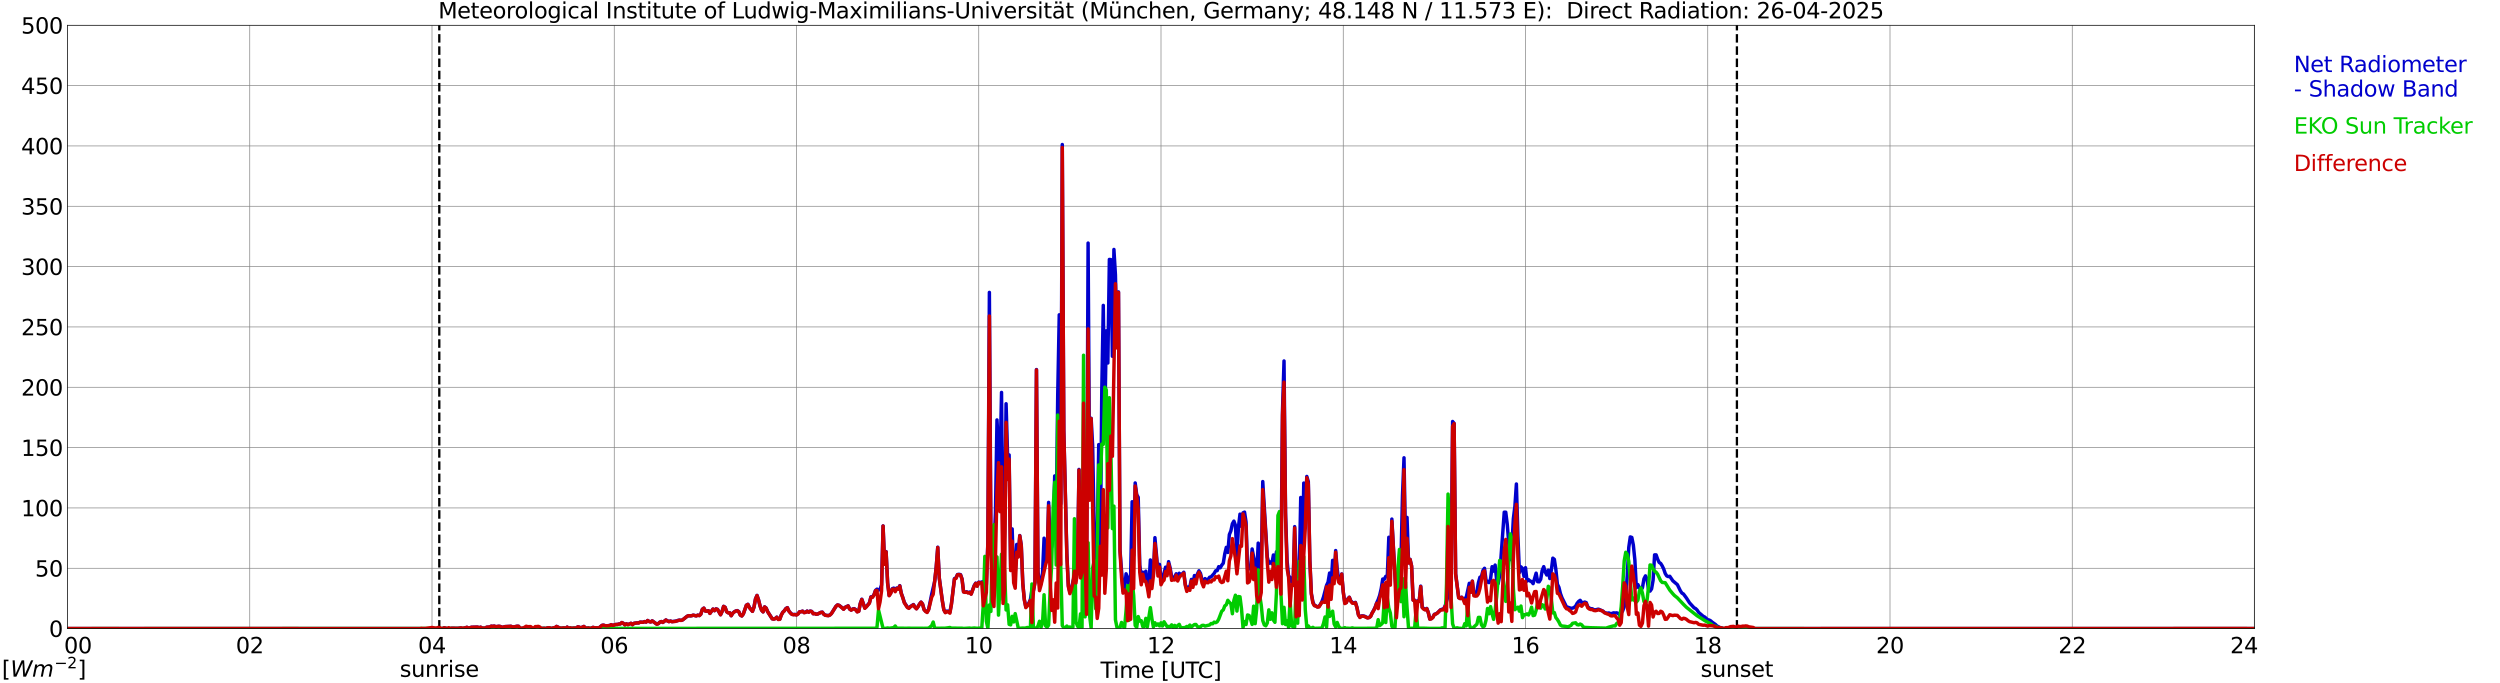 <?xml version="1.0" encoding="utf-8" standalone="no"?>
<!DOCTYPE svg PUBLIC "-//W3C//DTD SVG 1.1//EN"
  "http://www.w3.org/Graphics/SVG/1.1/DTD/svg11.dtd">
<svg xmlns:xlink="http://www.w3.org/1999/xlink" width="1085.4pt" height="296.64pt" viewBox="0 0 1085.4 296.64" xmlns="http://www.w3.org/2000/svg" version="1.1">
 <defs>
  <style type="text/css">*{stroke-linejoin: round; stroke-linecap: butt}</style>
 </defs>
 <g id="figure_1">
  <g id="patch_1">
   <path d="M 0 296.64 
L 1085.4 296.64 
L 1085.4 0 
L 0 0 
z
" style="fill: #ffffff"/>
  </g>
  <g id="axes_1">
   <g id="patch_2">
    <path d="M 29.306 272.909 
L 978.814 272.909 
L 978.814 10.976 
L 29.306 10.976 
z
" style="fill: #ffffff"/>
   </g>
   <g id="patch_3">
    <path d="M 978.814 272.909 
L 978.814 272.909 
L 978.814 10.976 
L 978.814 10.976 
z
" clip-path="url(#p24d1835ebd)" style="fill: #d3d3d3; opacity: 0.25; stroke: #d3d3d3; stroke-linejoin: miter"/>
   </g>
   <g id="matplotlib.axis_1">
    <g id="xtick_1">
     <g id="line2d_1">
      <path d="M 29.306 272.909 
L 29.306 10.976 
" clip-path="url(#p24d1835ebd)" style="fill: none; stroke: #808080; stroke-width: 0.3; stroke-linecap: square"/>
     </g>
     <g id="line2d_2"/>
     <g id="text_1">
      <!--    00 -->
      <g transform="translate(18.733 283.627) scale(0.095 -0.095)">
       <defs>
        <path id="DejaVuSans-20" transform="scale(0.016)"/>
        <path id="DejaVuSans-30" d="M 2034 4250 
Q 1547 4250 1301 3770 
Q 1056 3291 1056 2328 
Q 1056 1369 1301 889 
Q 1547 409 2034 409 
Q 2525 409 2770 889 
Q 3016 1369 3016 2328 
Q 3016 3291 2770 3770 
Q 2525 4250 2034 4250 
z
M 2034 4750 
Q 2819 4750 3233 4129 
Q 3647 3509 3647 2328 
Q 3647 1150 3233 529 
Q 2819 -91 2034 -91 
Q 1250 -91 836 529 
Q 422 1150 422 2328 
Q 422 3509 836 4129 
Q 1250 4750 2034 4750 
z
" transform="scale(0.016)"/>
       </defs>
       <use xlink:href="#DejaVuSans-20"/>
       <use xlink:href="#DejaVuSans-20" transform="translate(31.787 0)"/>
       <use xlink:href="#DejaVuSans-20" transform="translate(63.574 0)"/>
       <use xlink:href="#DejaVuSans-30" transform="translate(95.361 0)"/>
       <use xlink:href="#DejaVuSans-30" transform="translate(158.984 0)"/>
      </g>
     </g>
    </g>
    <g id="xtick_2">
     <g id="line2d_3">
      <path d="M 108.431 272.909 
L 108.431 10.976 
" clip-path="url(#p24d1835ebd)" style="fill: none; stroke: #808080; stroke-width: 0.3; stroke-linecap: square"/>
     </g>
     <g id="line2d_4"/>
     <g id="text_2">
      <!-- 02 -->
      <g transform="translate(102.387 283.627) scale(0.095 -0.095)">
       <defs>
        <path id="DejaVuSans-32" d="M 1228 531 
L 3431 531 
L 3431 0 
L 469 0 
L 469 531 
Q 828 903 1448 1529 
Q 2069 2156 2228 2338 
Q 2531 2678 2651 2914 
Q 2772 3150 2772 3378 
Q 2772 3750 2511 3984 
Q 2250 4219 1831 4219 
Q 1534 4219 1204 4116 
Q 875 4013 500 3803 
L 500 4441 
Q 881 4594 1212 4672 
Q 1544 4750 1819 4750 
Q 2544 4750 2975 4387 
Q 3406 4025 3406 3419 
Q 3406 3131 3298 2873 
Q 3191 2616 2906 2266 
Q 2828 2175 2409 1742 
Q 1991 1309 1228 531 
z
" transform="scale(0.016)"/>
       </defs>
       <use xlink:href="#DejaVuSans-30"/>
       <use xlink:href="#DejaVuSans-32" transform="translate(63.623 0)"/>
      </g>
     </g>
    </g>
    <g id="xtick_3">
     <g id="line2d_5">
      <path d="M 187.557 272.909 
L 187.557 10.976 
" clip-path="url(#p24d1835ebd)" style="fill: none; stroke: #808080; stroke-width: 0.3; stroke-linecap: square"/>
     </g>
     <g id="line2d_6"/>
     <g id="text_3">
      <!-- 04 -->
      <g transform="translate(181.513 283.627) scale(0.095 -0.095)">
       <defs>
        <path id="DejaVuSans-34" d="M 2419 4116 
L 825 1625 
L 2419 1625 
L 2419 4116 
z
M 2253 4666 
L 3047 4666 
L 3047 1625 
L 3713 1625 
L 3713 1100 
L 3047 1100 
L 3047 0 
L 2419 0 
L 2419 1100 
L 313 1100 
L 313 1709 
L 2253 4666 
z
" transform="scale(0.016)"/>
       </defs>
       <use xlink:href="#DejaVuSans-30"/>
       <use xlink:href="#DejaVuSans-34" transform="translate(63.623 0)"/>
      </g>
     </g>
    </g>
    <g id="xtick_4">
     <g id="line2d_7">
      <path d="M 266.683 272.909 
L 266.683 10.976 
" clip-path="url(#p24d1835ebd)" style="fill: none; stroke: #808080; stroke-width: 0.3; stroke-linecap: square"/>
     </g>
     <g id="line2d_8"/>
     <g id="text_4">
      <!-- 06 -->
      <g transform="translate(260.638 283.627) scale(0.095 -0.095)">
       <defs>
        <path id="DejaVuSans-36" d="M 2113 2584 
Q 1688 2584 1439 2293 
Q 1191 2003 1191 1497 
Q 1191 994 1439 701 
Q 1688 409 2113 409 
Q 2538 409 2786 701 
Q 3034 994 3034 1497 
Q 3034 2003 2786 2293 
Q 2538 2584 2113 2584 
z
M 3366 4563 
L 3366 3988 
Q 3128 4100 2886 4159 
Q 2644 4219 2406 4219 
Q 1781 4219 1451 3797 
Q 1122 3375 1075 2522 
Q 1259 2794 1537 2939 
Q 1816 3084 2150 3084 
Q 2853 3084 3261 2657 
Q 3669 2231 3669 1497 
Q 3669 778 3244 343 
Q 2819 -91 2113 -91 
Q 1303 -91 875 529 
Q 447 1150 447 2328 
Q 447 3434 972 4092 
Q 1497 4750 2381 4750 
Q 2619 4750 2861 4703 
Q 3103 4656 3366 4563 
z
" transform="scale(0.016)"/>
       </defs>
       <use xlink:href="#DejaVuSans-30"/>
       <use xlink:href="#DejaVuSans-36" transform="translate(63.623 0)"/>
      </g>
     </g>
    </g>
    <g id="xtick_5">
     <g id="line2d_9">
      <path d="M 345.808 272.909 
L 345.808 10.976 
" clip-path="url(#p24d1835ebd)" style="fill: none; stroke: #808080; stroke-width: 0.3; stroke-linecap: square"/>
     </g>
     <g id="line2d_10"/>
     <g id="text_5">
      <!-- 08 -->
      <g transform="translate(339.764 283.627) scale(0.095 -0.095)">
       <defs>
        <path id="DejaVuSans-38" d="M 2034 2216 
Q 1584 2216 1326 1975 
Q 1069 1734 1069 1313 
Q 1069 891 1326 650 
Q 1584 409 2034 409 
Q 2484 409 2743 651 
Q 3003 894 3003 1313 
Q 3003 1734 2745 1975 
Q 2488 2216 2034 2216 
z
M 1403 2484 
Q 997 2584 770 2862 
Q 544 3141 544 3541 
Q 544 4100 942 4425 
Q 1341 4750 2034 4750 
Q 2731 4750 3128 4425 
Q 3525 4100 3525 3541 
Q 3525 3141 3298 2862 
Q 3072 2584 2669 2484 
Q 3125 2378 3379 2068 
Q 3634 1759 3634 1313 
Q 3634 634 3220 271 
Q 2806 -91 2034 -91 
Q 1263 -91 848 271 
Q 434 634 434 1313 
Q 434 1759 690 2068 
Q 947 2378 1403 2484 
z
M 1172 3481 
Q 1172 3119 1398 2916 
Q 1625 2713 2034 2713 
Q 2441 2713 2670 2916 
Q 2900 3119 2900 3481 
Q 2900 3844 2670 4047 
Q 2441 4250 2034 4250 
Q 1625 4250 1398 4047 
Q 1172 3844 1172 3481 
z
" transform="scale(0.016)"/>
       </defs>
       <use xlink:href="#DejaVuSans-30"/>
       <use xlink:href="#DejaVuSans-38" transform="translate(63.623 0)"/>
      </g>
     </g>
    </g>
    <g id="xtick_6">
     <g id="line2d_11">
      <path d="M 424.934 272.909 
L 424.934 10.976 
" clip-path="url(#p24d1835ebd)" style="fill: none; stroke: #808080; stroke-width: 0.3; stroke-linecap: square"/>
     </g>
     <g id="line2d_12"/>
     <g id="text_6">
      <!-- 10 -->
      <g transform="translate(418.89 283.627) scale(0.095 -0.095)">
       <defs>
        <path id="DejaVuSans-31" d="M 794 531 
L 1825 531 
L 1825 4091 
L 703 3866 
L 703 4441 
L 1819 4666 
L 2450 4666 
L 2450 531 
L 3481 531 
L 3481 0 
L 794 0 
L 794 531 
z
" transform="scale(0.016)"/>
       </defs>
       <use xlink:href="#DejaVuSans-31"/>
       <use xlink:href="#DejaVuSans-30" transform="translate(63.623 0)"/>
      </g>
     </g>
    </g>
    <g id="xtick_7">
     <g id="line2d_13">
      <path d="M 504.06 272.909 
L 504.06 10.976 
" clip-path="url(#p24d1835ebd)" style="fill: none; stroke: #808080; stroke-width: 0.3; stroke-linecap: square"/>
     </g>
     <g id="line2d_14"/>
     <g id="text_7">
      <!-- 12 -->
      <g transform="translate(498.015 283.627) scale(0.095 -0.095)">
       <use xlink:href="#DejaVuSans-31"/>
       <use xlink:href="#DejaVuSans-32" transform="translate(63.623 0)"/>
      </g>
     </g>
    </g>
    <g id="xtick_8">
     <g id="line2d_15">
      <path d="M 583.185 272.909 
L 583.185 10.976 
" clip-path="url(#p24d1835ebd)" style="fill: none; stroke: #808080; stroke-width: 0.3; stroke-linecap: square"/>
     </g>
     <g id="line2d_16"/>
     <g id="text_8">
      <!-- 14 -->
      <g transform="translate(577.141 283.627) scale(0.095 -0.095)">
       <use xlink:href="#DejaVuSans-31"/>
       <use xlink:href="#DejaVuSans-34" transform="translate(63.623 0)"/>
      </g>
     </g>
    </g>
    <g id="xtick_9">
     <g id="line2d_17">
      <path d="M 662.311 272.909 
L 662.311 10.976 
" clip-path="url(#p24d1835ebd)" style="fill: none; stroke: #808080; stroke-width: 0.3; stroke-linecap: square"/>
     </g>
     <g id="line2d_18"/>
     <g id="text_9">
      <!-- 16 -->
      <g transform="translate(656.267 283.627) scale(0.095 -0.095)">
       <use xlink:href="#DejaVuSans-31"/>
       <use xlink:href="#DejaVuSans-36" transform="translate(63.623 0)"/>
      </g>
     </g>
    </g>
    <g id="xtick_10">
     <g id="line2d_19">
      <path d="M 741.437 272.909 
L 741.437 10.976 
" clip-path="url(#p24d1835ebd)" style="fill: none; stroke: #808080; stroke-width: 0.3; stroke-linecap: square"/>
     </g>
     <g id="line2d_20"/>
     <g id="text_10">
      <!-- 18 -->
      <g transform="translate(735.392 283.627) scale(0.095 -0.095)">
       <use xlink:href="#DejaVuSans-31"/>
       <use xlink:href="#DejaVuSans-38" transform="translate(63.623 0)"/>
      </g>
     </g>
    </g>
    <g id="xtick_11">
     <g id="line2d_21">
      <path d="M 820.562 272.909 
L 820.562 10.976 
" clip-path="url(#p24d1835ebd)" style="fill: none; stroke: #808080; stroke-width: 0.3; stroke-linecap: square"/>
     </g>
     <g id="line2d_22"/>
     <g id="text_11">
      <!-- 20 -->
      <g transform="translate(814.518 283.627) scale(0.095 -0.095)">
       <use xlink:href="#DejaVuSans-32"/>
       <use xlink:href="#DejaVuSans-30" transform="translate(63.623 0)"/>
      </g>
     </g>
    </g>
    <g id="xtick_12">
     <g id="line2d_23">
      <path d="M 899.688 272.909 
L 899.688 10.976 
" clip-path="url(#p24d1835ebd)" style="fill: none; stroke: #808080; stroke-width: 0.3; stroke-linecap: square"/>
     </g>
     <g id="line2d_24"/>
     <g id="text_12">
      <!-- 22 -->
      <g transform="translate(893.644 283.627) scale(0.095 -0.095)">
       <use xlink:href="#DejaVuSans-32"/>
       <use xlink:href="#DejaVuSans-32" transform="translate(63.623 0)"/>
      </g>
     </g>
    </g>
    <g id="xtick_13">
     <g id="line2d_25">
      <path d="M 978.814 272.909 
L 978.814 10.976 
" clip-path="url(#p24d1835ebd)" style="fill: none; stroke: #808080; stroke-width: 0.3; stroke-linecap: square"/>
     </g>
     <g id="line2d_26"/>
     <g id="text_13">
      <!-- 24    -->
      <g transform="translate(968.241 283.627) scale(0.095 -0.095)">
       <use xlink:href="#DejaVuSans-32"/>
       <use xlink:href="#DejaVuSans-34" transform="translate(63.623 0)"/>
       <use xlink:href="#DejaVuSans-20" transform="translate(127.246 0)"/>
       <use xlink:href="#DejaVuSans-20" transform="translate(159.033 0)"/>
       <use xlink:href="#DejaVuSans-20" transform="translate(190.82 0)"/>
      </g>
     </g>
    </g>
    <g id="text_14">
     <!-- Time [UTC] -->
     <g transform="translate(477.806 294.322) scale(0.095 -0.095)">
      <defs>
       <path id="DejaVuSans-54" d="M -19 4666 
L 3928 4666 
L 3928 4134 
L 2272 4134 
L 2272 0 
L 1638 0 
L 1638 4134 
L -19 4134 
L -19 4666 
z
" transform="scale(0.016)"/>
       <path id="DejaVuSans-69" d="M 603 3500 
L 1178 3500 
L 1178 0 
L 603 0 
L 603 3500 
z
M 603 4863 
L 1178 4863 
L 1178 4134 
L 603 4134 
L 603 4863 
z
" transform="scale(0.016)"/>
       <path id="DejaVuSans-6d" d="M 3328 2828 
Q 3544 3216 3844 3400 
Q 4144 3584 4550 3584 
Q 5097 3584 5394 3201 
Q 5691 2819 5691 2113 
L 5691 0 
L 5113 0 
L 5113 2094 
Q 5113 2597 4934 2840 
Q 4756 3084 4391 3084 
Q 3944 3084 3684 2787 
Q 3425 2491 3425 1978 
L 3425 0 
L 2847 0 
L 2847 2094 
Q 2847 2600 2669 2842 
Q 2491 3084 2119 3084 
Q 1678 3084 1418 2786 
Q 1159 2488 1159 1978 
L 1159 0 
L 581 0 
L 581 3500 
L 1159 3500 
L 1159 2956 
Q 1356 3278 1631 3431 
Q 1906 3584 2284 3584 
Q 2666 3584 2933 3390 
Q 3200 3197 3328 2828 
z
" transform="scale(0.016)"/>
       <path id="DejaVuSans-65" d="M 3597 1894 
L 3597 1613 
L 953 1613 
Q 991 1019 1311 708 
Q 1631 397 2203 397 
Q 2534 397 2845 478 
Q 3156 559 3463 722 
L 3463 178 
Q 3153 47 2828 -22 
Q 2503 -91 2169 -91 
Q 1331 -91 842 396 
Q 353 884 353 1716 
Q 353 2575 817 3079 
Q 1281 3584 2069 3584 
Q 2775 3584 3186 3129 
Q 3597 2675 3597 1894 
z
M 3022 2063 
Q 3016 2534 2758 2815 
Q 2500 3097 2075 3097 
Q 1594 3097 1305 2825 
Q 1016 2553 972 2059 
L 3022 2063 
z
" transform="scale(0.016)"/>
       <path id="DejaVuSans-5b" d="M 550 4863 
L 1875 4863 
L 1875 4416 
L 1125 4416 
L 1125 -397 
L 1875 -397 
L 1875 -844 
L 550 -844 
L 550 4863 
z
" transform="scale(0.016)"/>
       <path id="DejaVuSans-55" d="M 556 4666 
L 1191 4666 
L 1191 1831 
Q 1191 1081 1462 751 
Q 1734 422 2344 422 
Q 2950 422 3222 751 
Q 3494 1081 3494 1831 
L 3494 4666 
L 4128 4666 
L 4128 1753 
Q 4128 841 3676 375 
Q 3225 -91 2344 -91 
Q 1459 -91 1007 375 
Q 556 841 556 1753 
L 556 4666 
z
" transform="scale(0.016)"/>
       <path id="DejaVuSans-43" d="M 4122 4306 
L 4122 3641 
Q 3803 3938 3442 4084 
Q 3081 4231 2675 4231 
Q 1875 4231 1450 3742 
Q 1025 3253 1025 2328 
Q 1025 1406 1450 917 
Q 1875 428 2675 428 
Q 3081 428 3442 575 
Q 3803 722 4122 1019 
L 4122 359 
Q 3791 134 3420 21 
Q 3050 -91 2638 -91 
Q 1578 -91 968 557 
Q 359 1206 359 2328 
Q 359 3453 968 4101 
Q 1578 4750 2638 4750 
Q 3056 4750 3426 4639 
Q 3797 4528 4122 4306 
z
" transform="scale(0.016)"/>
       <path id="DejaVuSans-5d" d="M 1947 4863 
L 1947 -844 
L 622 -844 
L 622 -397 
L 1369 -397 
L 1369 4416 
L 622 4416 
L 622 4863 
L 1947 4863 
z
" transform="scale(0.016)"/>
      </defs>
      <use xlink:href="#DejaVuSans-54"/>
      <use xlink:href="#DejaVuSans-69" transform="translate(57.959 0)"/>
      <use xlink:href="#DejaVuSans-6d" transform="translate(85.742 0)"/>
      <use xlink:href="#DejaVuSans-65" transform="translate(183.154 0)"/>
      <use xlink:href="#DejaVuSans-20" transform="translate(244.678 0)"/>
      <use xlink:href="#DejaVuSans-5b" transform="translate(276.465 0)"/>
      <use xlink:href="#DejaVuSans-55" transform="translate(315.479 0)"/>
      <use xlink:href="#DejaVuSans-54" transform="translate(388.672 0)"/>
      <use xlink:href="#DejaVuSans-43" transform="translate(443.881 0)"/>
      <use xlink:href="#DejaVuSans-5d" transform="translate(513.705 0)"/>
     </g>
    </g>
   </g>
   <g id="matplotlib.axis_2">
    <g id="ytick_1">
     <g id="line2d_27">
      <path d="M 29.306 272.909 
L 978.814 272.909 
" clip-path="url(#p24d1835ebd)" style="fill: none; stroke: #808080; stroke-width: 0.3; stroke-linecap: square"/>
     </g>
     <g id="line2d_28"/>
     <g id="text_15">
      <!-- 0 -->
      <g transform="translate(21.261 276.518) scale(0.095 -0.095)">
       <use xlink:href="#DejaVuSans-30"/>
      </g>
     </g>
    </g>
    <g id="ytick_2">
     <g id="line2d_29">
      <path d="M 29.306 246.715 
L 978.814 246.715 
" clip-path="url(#p24d1835ebd)" style="fill: none; stroke: #808080; stroke-width: 0.3; stroke-linecap: square"/>
     </g>
     <g id="line2d_30"/>
     <g id="text_16">
      <!-- 50 -->
      <g transform="translate(15.217 250.325) scale(0.095 -0.095)">
       <defs>
        <path id="DejaVuSans-35" d="M 691 4666 
L 3169 4666 
L 3169 4134 
L 1269 4134 
L 1269 2991 
Q 1406 3038 1543 3061 
Q 1681 3084 1819 3084 
Q 2600 3084 3056 2656 
Q 3513 2228 3513 1497 
Q 3513 744 3044 326 
Q 2575 -91 1722 -91 
Q 1428 -91 1123 -41 
Q 819 9 494 109 
L 494 744 
Q 775 591 1075 516 
Q 1375 441 1709 441 
Q 2250 441 2565 725 
Q 2881 1009 2881 1497 
Q 2881 1984 2565 2268 
Q 2250 2553 1709 2553 
Q 1456 2553 1204 2497 
Q 953 2441 691 2322 
L 691 4666 
z
" transform="scale(0.016)"/>
       </defs>
       <use xlink:href="#DejaVuSans-35"/>
       <use xlink:href="#DejaVuSans-30" transform="translate(63.623 0)"/>
      </g>
     </g>
    </g>
    <g id="ytick_3">
     <g id="line2d_31">
      <path d="M 29.306 220.522 
L 978.814 220.522 
" clip-path="url(#p24d1835ebd)" style="fill: none; stroke: #808080; stroke-width: 0.3; stroke-linecap: square"/>
     </g>
     <g id="line2d_32"/>
     <g id="text_17">
      <!-- 100 -->
      <g transform="translate(9.173 224.131) scale(0.095 -0.095)">
       <use xlink:href="#DejaVuSans-31"/>
       <use xlink:href="#DejaVuSans-30" transform="translate(63.623 0)"/>
       <use xlink:href="#DejaVuSans-30" transform="translate(127.246 0)"/>
      </g>
     </g>
    </g>
    <g id="ytick_4">
     <g id="line2d_33">
      <path d="M 29.306 194.329 
L 978.814 194.329 
" clip-path="url(#p24d1835ebd)" style="fill: none; stroke: #808080; stroke-width: 0.3; stroke-linecap: square"/>
     </g>
     <g id="line2d_34"/>
     <g id="text_18">
      <!-- 150 -->
      <g transform="translate(9.173 197.938) scale(0.095 -0.095)">
       <use xlink:href="#DejaVuSans-31"/>
       <use xlink:href="#DejaVuSans-35" transform="translate(63.623 0)"/>
       <use xlink:href="#DejaVuSans-30" transform="translate(127.246 0)"/>
      </g>
     </g>
    </g>
    <g id="ytick_5">
     <g id="line2d_35">
      <path d="M 29.306 168.136 
L 978.814 168.136 
" clip-path="url(#p24d1835ebd)" style="fill: none; stroke: #808080; stroke-width: 0.3; stroke-linecap: square"/>
     </g>
     <g id="line2d_36"/>
     <g id="text_19">
      <!-- 200 -->
      <g transform="translate(9.173 171.745) scale(0.095 -0.095)">
       <use xlink:href="#DejaVuSans-32"/>
       <use xlink:href="#DejaVuSans-30" transform="translate(63.623 0)"/>
       <use xlink:href="#DejaVuSans-30" transform="translate(127.246 0)"/>
      </g>
     </g>
    </g>
    <g id="ytick_6">
     <g id="line2d_37">
      <path d="M 29.306 141.942 
L 978.814 141.942 
" clip-path="url(#p24d1835ebd)" style="fill: none; stroke: #808080; stroke-width: 0.3; stroke-linecap: square"/>
     </g>
     <g id="line2d_38"/>
     <g id="text_20">
      <!-- 250 -->
      <g transform="translate(9.173 145.551) scale(0.095 -0.095)">
       <use xlink:href="#DejaVuSans-32"/>
       <use xlink:href="#DejaVuSans-35" transform="translate(63.623 0)"/>
       <use xlink:href="#DejaVuSans-30" transform="translate(127.246 0)"/>
      </g>
     </g>
    </g>
    <g id="ytick_7">
     <g id="line2d_39">
      <path d="M 29.306 115.749 
L 978.814 115.749 
" clip-path="url(#p24d1835ebd)" style="fill: none; stroke: #808080; stroke-width: 0.3; stroke-linecap: square"/>
     </g>
     <g id="line2d_40"/>
     <g id="text_21">
      <!-- 300 -->
      <g transform="translate(9.173 119.358) scale(0.095 -0.095)">
       <defs>
        <path id="DejaVuSans-33" d="M 2597 2516 
Q 3050 2419 3304 2112 
Q 3559 1806 3559 1356 
Q 3559 666 3084 287 
Q 2609 -91 1734 -91 
Q 1441 -91 1130 -33 
Q 819 25 488 141 
L 488 750 
Q 750 597 1062 519 
Q 1375 441 1716 441 
Q 2309 441 2620 675 
Q 2931 909 2931 1356 
Q 2931 1769 2642 2001 
Q 2353 2234 1838 2234 
L 1294 2234 
L 1294 2753 
L 1863 2753 
Q 2328 2753 2575 2939 
Q 2822 3125 2822 3475 
Q 2822 3834 2567 4026 
Q 2313 4219 1838 4219 
Q 1578 4219 1281 4162 
Q 984 4106 628 3988 
L 628 4550 
Q 988 4650 1302 4700 
Q 1616 4750 1894 4750 
Q 2613 4750 3031 4423 
Q 3450 4097 3450 3541 
Q 3450 3153 3228 2886 
Q 3006 2619 2597 2516 
z
" transform="scale(0.016)"/>
       </defs>
       <use xlink:href="#DejaVuSans-33"/>
       <use xlink:href="#DejaVuSans-30" transform="translate(63.623 0)"/>
       <use xlink:href="#DejaVuSans-30" transform="translate(127.246 0)"/>
      </g>
     </g>
    </g>
    <g id="ytick_8">
     <g id="line2d_41">
      <path d="M 29.306 89.556 
L 978.814 89.556 
" clip-path="url(#p24d1835ebd)" style="fill: none; stroke: #808080; stroke-width: 0.3; stroke-linecap: square"/>
     </g>
     <g id="line2d_42"/>
     <g id="text_22">
      <!-- 350 -->
      <g transform="translate(9.173 93.165) scale(0.095 -0.095)">
       <use xlink:href="#DejaVuSans-33"/>
       <use xlink:href="#DejaVuSans-35" transform="translate(63.623 0)"/>
       <use xlink:href="#DejaVuSans-30" transform="translate(127.246 0)"/>
      </g>
     </g>
    </g>
    <g id="ytick_9">
     <g id="line2d_43">
      <path d="M 29.306 63.362 
L 978.814 63.362 
" clip-path="url(#p24d1835ebd)" style="fill: none; stroke: #808080; stroke-width: 0.3; stroke-linecap: square"/>
     </g>
     <g id="line2d_44"/>
     <g id="text_23">
      <!-- 400 -->
      <g transform="translate(9.173 66.972) scale(0.095 -0.095)">
       <use xlink:href="#DejaVuSans-34"/>
       <use xlink:href="#DejaVuSans-30" transform="translate(63.623 0)"/>
       <use xlink:href="#DejaVuSans-30" transform="translate(127.246 0)"/>
      </g>
     </g>
    </g>
    <g id="ytick_10">
     <g id="line2d_45">
      <path d="M 29.306 37.169 
L 978.814 37.169 
" clip-path="url(#p24d1835ebd)" style="fill: none; stroke: #808080; stroke-width: 0.3; stroke-linecap: square"/>
     </g>
     <g id="line2d_46"/>
     <g id="text_24">
      <!-- 450 -->
      <g transform="translate(9.173 40.778) scale(0.095 -0.095)">
       <use xlink:href="#DejaVuSans-34"/>
       <use xlink:href="#DejaVuSans-35" transform="translate(63.623 0)"/>
       <use xlink:href="#DejaVuSans-30" transform="translate(127.246 0)"/>
      </g>
     </g>
    </g>
    <g id="ytick_11">
     <g id="line2d_47">
      <path d="M 29.306 10.976 
L 978.814 10.976 
" clip-path="url(#p24d1835ebd)" style="fill: none; stroke: #808080; stroke-width: 0.3; stroke-linecap: square"/>
     </g>
     <g id="line2d_48"/>
     <g id="text_25">
      <!-- 500 -->
      <g transform="translate(9.173 14.585) scale(0.095 -0.095)">
       <use xlink:href="#DejaVuSans-35"/>
       <use xlink:href="#DejaVuSans-30" transform="translate(63.623 0)"/>
       <use xlink:href="#DejaVuSans-30" transform="translate(127.246 0)"/>
      </g>
     </g>
    </g>
   </g>
   <g id="line2d_49">
    <path d="M 190.722 272.909 
L 190.722 10.976 
" clip-path="url(#p24d1835ebd)" style="fill: none; stroke-dasharray: 3.7,1.6; stroke-dashoffset: 0; stroke: #000000"/>
   </g>
   <g id="line2d_50">
    <path d="M 754.097 272.909 
L 754.097 10.976 
" clip-path="url(#p24d1835ebd)" style="fill: none; stroke-dasharray: 3.7,1.6; stroke-dashoffset: 0; stroke: #000000"/>
   </g>
   <g id="line2d_51">
    <path d="M 29.306 272.909 
L 182.282 272.909 
L 182.941 273.024 
L 184.26 272.898 
L 186.238 273.286 
L 188.216 273.26 
L 189.535 273.139 
L 190.195 273.401 
L 190.854 273.38 
L 191.513 272.977 
L 192.173 272.893 
L 192.832 272.568 
L 194.151 272.914 
L 194.81 273.296 
L 195.47 272.872 
L 196.129 272.752 
L 198.767 272.809 
L 200.085 272.61 
L 200.745 273.155 
L 201.404 272.731 
L 202.723 272.364 
L 203.382 272.704 
L 204.701 272.338 
L 207.339 272.259 
L 207.998 272.542 
L 208.657 272.301 
L 209.317 272.699 
L 210.635 272.72 
L 211.295 272.312 
L 212.614 272.228 
L 213.273 271.851 
L 213.932 271.945 
L 214.592 271.824 
L 215.251 272.092 
L 216.57 271.903 
L 217.229 272.003 
L 217.889 272.348 
L 218.548 272.27 
L 219.207 272.06 
L 221.845 271.919 
L 222.504 272.202 
L 223.164 272.16 
L 224.482 271.892 
L 225.142 271.913 
L 225.801 272.851 
L 226.461 273.129 
L 227.12 272.699 
L 227.779 273.574 
L 228.439 273.92 
L 229.098 273.752 
L 230.417 273.752 
L 231.076 273.223 
L 231.736 273.082 
L 232.395 273.763 
L 233.054 273.763 
L 233.714 273.883 
L 234.373 273.574 
L 235.033 273.008 
L 235.692 272.799 
L 236.351 272.757 
L 237.011 272.972 
L 237.67 272.605 
L 238.329 272.537 
L 239.648 272.888 
L 240.308 272.563 
L 240.967 272.5 
L 241.626 271.966 
L 242.945 272.626 
L 243.604 272.746 
L 244.923 272.589 
L 245.583 272.883 
L 246.242 272.27 
L 246.901 272.773 
L 247.561 272.574 
L 248.22 272.815 
L 248.88 272.694 
L 250.198 272.663 
L 250.858 272.154 
L 251.517 272.291 
L 252.176 272.615 
L 253.495 271.982 
L 254.155 272.6 
L 254.814 272.762 
L 255.473 272.6 
L 256.133 272.94 
L 257.451 272.374 
L 258.111 272.537 
L 260.089 272.579 
L 261.408 271.479 
L 262.067 271.426 
L 262.726 271.646 
L 263.386 271.688 
L 264.705 271.573 
L 265.364 271.206 
L 266.023 271.526 
L 267.342 271.117 
L 268.002 271.133 
L 268.661 270.929 
L 269.32 270.871 
L 269.98 270.289 
L 270.639 270.63 
L 271.298 271.264 
L 271.958 270.824 
L 272.617 271.185 
L 273.936 270.614 
L 274.595 271.206 
L 275.255 270.614 
L 276.573 270.431 
L 277.233 270.468 
L 277.892 270.111 
L 279.211 270.164 
L 279.87 269.86 
L 280.53 270.064 
L 281.189 269.399 
L 281.849 269.844 
L 282.508 270.012 
L 283.167 269.546 
L 285.145 270.97 
L 285.805 270.771 
L 286.464 270.117 
L 287.124 269.855 
L 287.783 270.221 
L 289.102 269.168 
L 290.42 269.87 
L 291.08 269.624 
L 291.739 269.891 
L 293.717 269.598 
L 294.377 269.331 
L 295.036 269.231 
L 295.696 269.341 
L 296.355 269.126 
L 298.333 267.56 
L 298.992 267.293 
L 299.652 267.382 
L 300.311 267.298 
L 300.971 267.073 
L 302.289 267.377 
L 302.949 267.052 
L 303.608 267.246 
L 304.267 266.654 
L 304.927 264.527 
L 305.586 264.029 
L 306.246 265.271 
L 306.905 265.344 
L 307.564 265.15 
L 308.224 266.287 
L 309.543 264.438 
L 310.202 265.124 
L 310.861 264.349 
L 311.521 264.564 
L 312.839 266.884 
L 313.499 265.465 
L 314.158 263.254 
L 314.818 263.657 
L 315.477 265.564 
L 316.136 266.046 
L 316.796 266.03 
L 317.455 267.298 
L 318.114 266.23 
L 318.774 265.643 
L 319.433 265.271 
L 320.093 265.098 
L 320.752 265.528 
L 321.411 267.015 
L 322.071 267.398 
L 322.73 266.533 
L 324.049 262.746 
L 324.708 262.363 
L 325.368 263.725 
L 326.686 265.397 
L 327.346 263.61 
L 328.005 260.016 
L 328.665 258.502 
L 329.324 260.404 
L 329.983 263.06 
L 330.643 264.899 
L 331.302 265.632 
L 331.961 263.484 
L 332.621 263.982 
L 333.28 265.538 
L 335.258 268.629 
L 335.918 268.765 
L 336.577 268.55 
L 337.236 267.937 
L 337.896 268.875 
L 338.555 268.781 
L 339.215 266.958 
L 339.874 265.795 
L 340.533 265.156 
L 341.193 264.192 
L 341.852 263.814 
L 342.512 265.276 
L 343.171 266.083 
L 343.83 266.696 
L 344.49 266.811 
L 345.149 266.748 
L 345.808 266.911 
L 346.468 266.528 
L 347.127 265.596 
L 347.787 265.559 
L 348.446 265.323 
L 349.105 265.936 
L 349.765 265.789 
L 350.424 265.297 
L 351.083 265.763 
L 351.743 265.313 
L 352.402 265.444 
L 353.062 266.429 
L 353.721 266.34 
L 354.38 266.654 
L 355.04 266.56 
L 356.359 265.873 
L 357.018 265.769 
L 357.677 266.675 
L 358.337 267.099 
L 359.655 267.267 
L 360.315 266.973 
L 360.974 266.36 
L 362.952 263.202 
L 363.612 262.631 
L 364.271 262.803 
L 365.59 263.82 
L 366.249 264.448 
L 366.909 263.663 
L 368.227 263.029 
L 368.887 264.427 
L 369.546 264.862 
L 370.206 264.391 
L 370.865 264.244 
L 371.524 264.695 
L 372.184 265.554 
L 372.843 265.308 
L 373.502 261.986 
L 374.162 260.158 
L 375.481 263.961 
L 376.14 263.364 
L 377.459 261.698 
L 378.118 259.131 
L 378.777 259.157 
L 379.437 258.225 
L 380.096 256.323 
L 380.756 255.784 
L 381.415 256.192 
L 382.074 255.862 
L 382.734 253.961 
L 383.393 228.338 
L 384.053 244.913 
L 384.712 239.491 
L 385.371 252.97 
L 386.031 258.497 
L 386.69 257.502 
L 387.349 255.621 
L 388.009 255.333 
L 388.668 255.763 
L 389.328 255.312 
L 389.987 255.621 
L 390.646 254.27 
L 391.306 257.575 
L 391.965 259.398 
L 392.624 261.551 
L 393.943 263.568 
L 394.603 263.951 
L 395.262 263.322 
L 396.581 262.473 
L 397.24 263.568 
L 397.899 264.255 
L 398.559 263.401 
L 399.218 262.248 
L 399.878 261.42 
L 400.537 262.211 
L 401.196 264.606 
L 401.856 265.328 
L 402.515 265.721 
L 403.175 264.537 
L 404.493 258.01 
L 405.812 252.337 
L 406.471 246.15 
L 407.131 237.584 
L 407.79 250.828 
L 409.109 260.661 
L 409.768 264.642 
L 410.428 265.821 
L 411.087 265.318 
L 411.746 265.397 
L 412.406 265.732 
L 413.065 262.274 
L 414.384 251.221 
L 415.043 250.885 
L 415.703 249.445 
L 416.362 249.335 
L 417.022 249.487 
L 417.681 251.346 
L 418.34 256.926 
L 419 257.078 
L 419.659 256.936 
L 420.318 257.292 
L 420.978 257.057 
L 421.637 257.858 
L 422.956 254.202 
L 423.615 253.164 
L 424.275 254.39 
L 424.934 252.74 
L 425.593 252.887 
L 426.912 252.468 
L 427.572 254.542 
L 428.231 254.023 
L 428.89 235.41 
L 429.55 126.949 
L 430.209 232.681 
L 430.869 242.697 
L 431.528 237.364 
L 432.187 222.701 
L 432.847 182.322 
L 433.506 195.02 
L 434.165 201.956 
L 434.825 170.378 
L 435.484 249.377 
L 436.144 230.753 
L 436.803 175.297 
L 437.462 197.849 
L 438.122 197.503 
L 438.781 246.097 
L 439.44 229.627 
L 440.1 250.173 
L 440.759 248.884 
L 441.419 236.38 
L 442.078 241.582 
L 442.737 232.513 
L 443.397 236.731 
L 444.056 253.206 
L 444.716 260.231 
L 445.375 263.532 
L 446.694 261.819 
L 447.353 260.284 
L 448.012 256.166 
L 448.672 256.423 
L 449.331 252.803 
L 449.991 160.45 
L 450.65 248.14 
L 451.309 253.238 
L 451.969 253.515 
L 452.628 248.727 
L 453.287 233.671 
L 453.947 244.002 
L 454.606 242.483 
L 455.266 218.118 
L 455.925 235.122 
L 456.584 237.522 
L 457.244 232.681 
L 457.903 206.629 
L 458.563 225.52 
L 459.222 171.274 
L 459.881 136.677 
L 460.541 218.746 
L 461.2 62.749 
L 461.859 186.796 
L 463.178 240.293 
L 463.838 254.306 
L 464.497 257.046 
L 465.156 255.516 
L 465.816 252.536 
L 466.475 250.147 
L 467.134 250.194 
L 467.794 246.909 
L 468.453 203.816 
L 469.113 244.52 
L 470.431 252.096 
L 471.091 237.045 
L 471.75 244.217 
L 472.409 105.534 
L 473.069 211.595 
L 473.728 181.578 
L 474.388 193.574 
L 475.047 229.355 
L 475.706 250.629 
L 476.366 236.39 
L 477.025 193.019 
L 477.685 245.573 
L 478.344 169.608 
L 479.003 132.596 
L 479.663 183.438 
L 480.322 143.624 
L 480.981 157.595 
L 481.641 112.637 
L 482.3 112.711 
L 482.96 154.688 
L 483.619 108.31 
L 484.278 119.374 
L 484.938 150.507 
L 485.597 126.734 
L 486.256 238.852 
L 487.575 256.423 
L 488.235 255.841 
L 488.894 249.115 
L 489.553 250.817 
L 490.213 254.191 
L 490.872 249.738 
L 491.532 217.835 
L 492.191 241.173 
L 492.85 209.678 
L 493.51 214.775 
L 494.169 215.891 
L 494.828 245.27 
L 495.488 250.451 
L 496.147 248.423 
L 496.807 251.352 
L 497.466 247.978 
L 498.125 254.322 
L 498.785 254.123 
L 499.444 243.111 
L 500.103 251.226 
L 500.763 249.288 
L 501.422 233.435 
L 502.741 248.051 
L 503.4 245.023 
L 504.06 251.373 
L 504.719 251.394 
L 506.038 246.239 
L 506.697 249.094 
L 507.357 243.85 
L 508.016 246.532 
L 508.675 250.346 
L 509.335 251.284 
L 509.994 250.414 
L 510.654 249.115 
L 511.313 250.927 
L 511.972 248.884 
L 512.632 249.529 
L 513.291 249.141 
L 513.95 248.455 
L 514.61 253.72 
L 515.269 255.852 
L 515.929 254.883 
L 516.588 254.788 
L 517.247 251.561 
L 517.907 253.735 
L 518.566 249.885 
L 519.226 251.718 
L 519.885 249.172 
L 520.544 247.81 
L 521.204 248.947 
L 521.863 251.776 
L 522.522 253.353 
L 523.182 251.21 
L 523.841 251.718 
L 524.501 251.556 
L 525.16 250.608 
L 525.819 250.445 
L 527.138 248.968 
L 527.797 247.795 
L 528.457 247.748 
L 529.116 246.024 
L 529.776 246.511 
L 530.435 245.359 
L 531.094 244.526 
L 531.754 240.408 
L 532.413 237.637 
L 533.073 239.853 
L 533.732 232.089 
L 534.391 230.518 
L 535.051 227.401 
L 535.71 226.248 
L 536.369 228.061 
L 537.029 241.513 
L 537.688 228.778 
L 538.348 223.225 
L 539.007 228.569 
L 539.666 222.66 
L 540.326 222.34 
L 540.985 226.667 
L 541.644 247.171 
L 542.304 246.967 
L 542.963 246.59 
L 543.623 238.339 
L 544.282 241.88 
L 544.941 244.515 
L 545.601 250.115 
L 546.26 235.803 
L 546.919 246.113 
L 547.579 247.061 
L 548.238 209.081 
L 550.216 241.891 
L 550.876 244.615 
L 551.535 243.944 
L 552.195 244.772 
L 552.854 240.953 
L 553.513 245.05 
L 554.173 239.58 
L 554.832 250.707 
L 556.151 243.137 
L 556.81 178.241 
L 557.47 156.721 
L 558.129 222.586 
L 558.788 243.305 
L 559.448 250.089 
L 560.107 250.65 
L 560.766 252.619 
L 561.426 253.463 
L 562.085 228.647 
L 562.745 247.25 
L 563.404 250.404 
L 564.063 249.309 
L 564.723 215.985 
L 565.382 245.825 
L 566.042 209.731 
L 566.701 221.135 
L 567.36 206.855 
L 568.02 209.097 
L 568.679 243.279 
L 569.338 257.696 
L 569.998 261.295 
L 570.657 262.845 
L 571.317 263.055 
L 571.976 263.479 
L 572.635 263.306 
L 573.295 262.358 
L 573.954 261.075 
L 574.613 259.194 
L 575.932 254.154 
L 576.592 252.724 
L 577.251 248.785 
L 577.91 253.903 
L 578.57 243.289 
L 579.229 251.415 
L 579.889 239.03 
L 580.548 247.014 
L 581.207 251.823 
L 581.867 253.232 
L 582.526 249.188 
L 583.185 256.91 
L 583.845 261.625 
L 584.504 261.567 
L 585.164 260.011 
L 585.823 259.278 
L 586.482 260.938 
L 587.142 261.557 
L 587.801 261.813 
L 588.46 261.525 
L 589.12 263.678 
L 589.779 266.905 
L 590.439 267.943 
L 591.098 267.413 
L 591.757 267.387 
L 592.417 267.539 
L 593.736 268.215 
L 594.395 268.053 
L 595.054 267.581 
L 595.714 266.135 
L 596.373 264.988 
L 597.032 263.615 
L 597.692 261.74 
L 598.351 260.357 
L 599.011 258.434 
L 599.67 255.537 
L 600.329 251.394 
L 600.989 251.493 
L 601.648 250.225 
L 602.307 250.142 
L 602.967 233.263 
L 603.626 247.271 
L 604.286 225.363 
L 605.604 249.136 
L 606.264 257.884 
L 606.923 259.042 
L 607.582 255.459 
L 608.242 243.509 
L 608.901 215.179 
L 609.561 198.761 
L 610.22 234.881 
L 610.879 224.645 
L 611.539 244.342 
L 612.198 242.828 
L 612.858 245.736 
L 613.517 260.488 
L 614.176 260.546 
L 614.836 261.221 
L 615.495 260.855 
L 616.154 260.975 
L 616.814 254.474 
L 617.473 263.678 
L 618.792 264.653 
L 619.451 264.16 
L 620.111 265.941 
L 620.77 268.749 
L 621.429 268.571 
L 622.089 268.016 
L 622.748 266.711 
L 623.408 266.523 
L 624.067 266.104 
L 625.386 264.773 
L 626.045 264.506 
L 626.705 264.443 
L 627.364 263.191 
L 628.683 258.848 
L 629.342 256.187 
L 630.001 250.508 
L 630.661 182.992 
L 631.32 183.804 
L 631.98 249.141 
L 633.298 259.404 
L 633.958 259.823 
L 634.617 259.288 
L 635.276 260.189 
L 635.936 259.891 
L 636.595 259.257 
L 637.914 253.248 
L 638.573 257.072 
L 639.233 252.295 
L 639.892 257.963 
L 641.211 256.8 
L 641.87 252.96 
L 642.53 250.608 
L 643.189 250.314 
L 643.848 247.669 
L 644.508 246.726 
L 645.167 251.823 
L 645.827 252.709 
L 646.486 252.944 
L 647.145 251.294 
L 647.805 246.034 
L 648.464 247.962 
L 649.123 245.332 
L 649.783 251.881 
L 650.442 253.363 
L 651.102 249.806 
L 653.08 222.371 
L 653.739 222.382 
L 654.399 227.699 
L 655.058 236.222 
L 655.717 242.954 
L 656.377 237.129 
L 657.036 225.2 
L 657.695 219.914 
L 658.355 210.134 
L 659.014 232.833 
L 659.674 248.58 
L 660.333 246.092 
L 660.992 246.805 
L 661.652 250.231 
L 662.311 246.469 
L 662.97 252.289 
L 663.63 251.666 
L 664.289 252.242 
L 664.949 252.509 
L 665.608 253.39 
L 666.927 248.848 
L 667.586 252.546 
L 668.246 252.599 
L 668.905 251.509 
L 669.564 247.643 
L 670.224 246.024 
L 670.883 248.355 
L 671.542 249.639 
L 672.202 247.559 
L 672.861 251.189 
L 673.521 247.611 
L 674.18 242.331 
L 674.839 242.865 
L 675.499 247.297 
L 676.158 253.651 
L 676.817 254.977 
L 677.477 257.696 
L 678.136 259.508 
L 680.114 263.5 
L 680.774 263.652 
L 682.092 264.103 
L 682.752 264.024 
L 683.411 263.72 
L 684.071 263.175 
L 684.73 261.918 
L 685.389 261.111 
L 686.049 260.645 
L 686.708 261.578 
L 687.368 261.661 
L 688.027 261.384 
L 688.686 261.646 
L 689.346 263.427 
L 690.005 263.993 
L 690.664 264.26 
L 691.324 264.307 
L 691.983 264.695 
L 692.643 264.773 
L 693.961 264.459 
L 695.939 265.318 
L 696.599 265.91 
L 697.258 266.135 
L 697.918 266.219 
L 698.577 266.125 
L 699.236 266.455 
L 699.896 266.319 
L 700.555 266.057 
L 701.215 266.167 
L 701.874 266.062 
L 702.533 266.308 
L 703.193 266.994 
L 704.511 265.197 
L 705.171 263.395 
L 705.83 258.251 
L 706.49 249.948 
L 707.149 237.642 
L 707.808 233.111 
L 708.468 233.336 
L 709.127 236.621 
L 709.786 243.033 
L 710.446 255.171 
L 711.105 253.798 
L 711.765 255.16 
L 712.424 256.203 
L 713.083 255.165 
L 713.743 251.299 
L 714.402 250.021 
L 715.062 251.404 
L 715.721 255.904 
L 716.38 256.638 
L 717.04 255.679 
L 717.699 251.97 
L 718.358 240.901 
L 719.018 240.901 
L 719.677 242.771 
L 720.337 244.185 
L 720.996 244.61 
L 721.655 245.668 
L 722.315 247.046 
L 722.974 248.979 
L 723.633 250.037 
L 724.293 250.341 
L 724.952 250.199 
L 726.271 252.153 
L 728.249 253.83 
L 729.568 256.528 
L 730.227 257.497 
L 730.887 257.884 
L 732.205 259.671 
L 733.524 261.724 
L 735.502 263.877 
L 736.162 264.223 
L 736.821 264.857 
L 737.48 265.873 
L 739.459 267.565 
L 740.118 267.895 
L 741.437 269.074 
L 742.096 269.2 
L 742.756 269.577 
L 743.415 270.164 
L 744.734 271.081 
L 745.393 271.735 
L 746.712 272.437 
L 747.371 272.563 
L 749.349 273.328 
L 750.009 273.291 
L 750.668 273.454 
L 751.327 273.763 
L 752.646 273.867 
L 753.306 273.626 
L 753.965 273.569 
L 754.624 273.972 
L 755.284 273.794 
L 755.943 273.82 
L 756.602 273.983 
L 757.262 273.962 
L 757.921 274.067 
L 758.581 273.988 
L 759.24 273.689 
L 761.218 273.386 
L 761.878 272.909 
L 978.154 272.909 
L 978.154 272.909 
" clip-path="url(#p24d1835ebd)" style="fill: none; stroke: #0000cc; stroke-width: 1.5; stroke-linecap: square"/>
   </g>
   <g id="line2d_52">
    <path d="M 28.646 272.935 
L 43.812 272.921 
L 57 272.928 
L 380.096 272.772 
L 380.756 272.333 
L 381.415 264.824 
L 383.393 272.851 
L 384.712 272.789 
L 385.371 272.622 
L 386.031 272.767 
L 388.009 272.493 
L 388.668 271.777 
L 389.328 272.741 
L 390.646 272.744 
L 393.284 272.754 
L 394.603 272.748 
L 401.196 272.781 
L 403.175 272.736 
L 404.493 271.636 
L 405.153 270.062 
L 405.812 272.757 
L 407.79 272.757 
L 409.109 272.741 
L 410.428 272.721 
L 411.746 272.547 
L 412.406 272.428 
L 413.065 272.707 
L 417.681 272.739 
L 418.34 272.837 
L 420.978 272.685 
L 421.637 272.79 
L 422.956 272.654 
L 424.275 272.782 
L 426.253 272.615 
L 426.912 262.352 
L 427.572 241.566 
L 428.231 269.694 
L 428.89 272.782 
L 429.55 262.658 
L 430.209 265.452 
L 430.869 230.653 
L 431.528 227.772 
L 432.187 253.305 
L 432.847 241.796 
L 433.506 267.059 
L 434.825 240.617 
L 435.484 260.299 
L 436.144 247.569 
L 436.803 264.812 
L 437.462 262.589 
L 438.122 271.059 
L 438.781 271.29 
L 439.44 267.589 
L 440.1 270.021 
L 440.759 266.413 
L 442.078 272.631 
L 442.737 272.776 
L 444.056 272.67 
L 444.716 272.708 
L 445.375 272.632 
L 446.034 272.426 
L 446.694 272.561 
L 447.353 272.524 
L 448.012 253.546 
L 448.672 272.644 
L 449.991 272.727 
L 450.65 271.826 
L 451.309 269.726 
L 451.969 272.386 
L 452.628 270.476 
L 453.287 258.223 
L 453.947 271.701 
L 454.606 272.334 
L 455.266 271.413 
L 455.925 256.2 
L 456.584 245.425 
L 457.244 220.172 
L 457.903 209.41 
L 458.563 245.301 
L 459.222 180.204 
L 459.881 226.734 
L 460.541 246.515 
L 461.2 271.597 
L 461.859 272.527 
L 462.519 272.653 
L 463.178 271.799 
L 463.838 272.478 
L 464.497 272.209 
L 465.156 272.594 
L 465.816 272.3 
L 466.475 225.219 
L 467.134 270.023 
L 467.794 271.792 
L 468.453 272.614 
L 469.113 266.512 
L 469.772 272.416 
L 470.431 154.233 
L 471.091 267.809 
L 472.409 235.637 
L 473.069 267.337 
L 473.728 272.733 
L 474.388 246.491 
L 475.047 243.497 
L 475.706 264.254 
L 476.366 240.8 
L 477.025 201.856 
L 477.685 209.859 
L 478.344 192.806 
L 479.003 192.92 
L 479.663 168.096 
L 480.322 169.355 
L 480.981 229.184 
L 481.641 172.674 
L 482.3 196.285 
L 482.96 229.507 
L 483.619 219.747 
L 484.278 269.078 
L 484.938 272.354 
L 485.597 272.648 
L 486.256 272.45 
L 486.916 270.246 
L 487.575 271.825 
L 488.235 272.635 
L 488.894 265.026 
L 489.553 254.248 
L 490.213 269.292 
L 490.872 253.789 
L 491.532 251.897 
L 492.191 258.556 
L 492.85 271.56 
L 493.51 272.393 
L 494.169 267.69 
L 494.828 269.697 
L 495.488 269.478 
L 496.147 272.015 
L 496.807 271.961 
L 497.466 268.465 
L 498.125 272.157 
L 499.444 263.814 
L 500.103 268.6 
L 500.763 272.193 
L 501.422 270.371 
L 502.082 271.462 
L 502.741 270.879 
L 503.4 271.729 
L 504.06 270.408 
L 504.719 271.78 
L 505.379 269.95 
L 506.697 272.051 
L 507.357 271.989 
L 508.016 272.091 
L 508.675 271.289 
L 509.335 272.463 
L 509.994 271.53 
L 510.654 272.303 
L 511.313 271.587 
L 511.972 271.073 
L 512.632 272.54 
L 513.95 272.509 
L 514.61 272.421 
L 515.269 271.982 
L 515.929 272.203 
L 516.588 271.391 
L 517.247 272.188 
L 518.566 271.153 
L 519.226 271.119 
L 519.885 272.03 
L 520.544 272.269 
L 521.204 272.102 
L 521.863 271.534 
L 522.522 271.48 
L 523.182 271.81 
L 525.16 271.336 
L 525.819 270.699 
L 526.479 270.819 
L 527.138 270.105 
L 527.797 270.32 
L 528.457 269.962 
L 529.116 268.814 
L 530.435 265.35 
L 531.094 264.792 
L 531.754 263.039 
L 532.413 262.577 
L 533.073 260.628 
L 533.732 261.457 
L 534.391 262.08 
L 535.051 266.451 
L 535.71 260.639 
L 536.369 258.419 
L 537.029 265.297 
L 537.688 258.996 
L 538.348 259.106 
L 539.007 264.305 
L 539.666 272.447 
L 540.326 269.861 
L 540.985 271.129 
L 541.644 266.99 
L 542.304 267.207 
L 542.963 268.924 
L 543.623 271.085 
L 544.282 263.173 
L 544.941 270.76 
L 545.601 264.331 
L 546.26 247.408 
L 546.919 258.586 
L 547.579 262.716 
L 548.238 269.422 
L 548.898 271.294 
L 549.557 271.688 
L 550.216 270.442 
L 550.876 264.774 
L 551.535 268.877 
L 552.195 266.061 
L 552.854 269.224 
L 553.513 270.183 
L 554.173 257.533 
L 554.832 223.809 
L 555.491 222.094 
L 556.151 258.09 
L 556.81 270.786 
L 557.47 263.682 
L 558.129 271.139 
L 558.788 269.506 
L 559.448 272.45 
L 560.107 260.426 
L 560.766 271.685 
L 561.426 272.166 
L 562.085 272.302 
L 562.745 252.378 
L 563.404 270.56 
L 564.063 243.71 
L 564.723 252.036 
L 565.382 258.234 
L 566.042 241.675 
L 566.701 264.717 
L 567.36 272.353 
L 568.02 271.732 
L 568.679 272.643 
L 569.338 272.696 
L 569.998 272.375 
L 570.657 272.802 
L 573.295 272.726 
L 573.954 272.542 
L 574.613 270.686 
L 575.273 267.862 
L 575.932 272.299 
L 576.592 262.064 
L 577.251 267.638 
L 577.91 266.611 
L 578.57 265.355 
L 579.229 270.918 
L 579.889 272.177 
L 580.548 270.239 
L 581.207 271.929 
L 581.867 272.722 
L 582.526 272.812 
L 583.185 272.783 
L 583.845 272.5 
L 584.504 272.778 
L 585.164 272.737 
L 585.823 272.814 
L 586.482 272.768 
L 587.142 272.58 
L 587.801 272.799 
L 589.12 272.809 
L 596.373 272.761 
L 597.692 272.718 
L 598.351 269.033 
L 599.011 271.605 
L 599.67 271.094 
L 600.329 270.375 
L 600.989 260.569 
L 601.648 270.265 
L 602.307 259.519 
L 602.967 264.027 
L 603.626 266.132 
L 604.286 271.931 
L 604.945 272.781 
L 605.604 272.825 
L 606.264 262.58 
L 606.923 246.616 
L 607.582 238.547 
L 608.242 261.198 
L 608.901 251.156 
L 609.561 267.759 
L 610.22 252.794 
L 610.879 263.832 
L 611.539 272.825 
L 614.176 272.722 
L 614.836 264.637 
L 615.495 272.727 
L 618.792 272.753 
L 620.77 272.831 
L 623.408 272.829 
L 625.386 272.81 
L 626.045 272.589 
L 626.705 272.583 
L 627.364 272.802 
L 628.023 253.44 
L 628.683 214.513 
L 629.342 226.452 
L 630.001 259.674 
L 630.661 270.833 
L 631.32 272.809 
L 631.98 272.772 
L 632.639 272.54 
L 633.298 272.765 
L 634.617 272.83 
L 635.276 272.784 
L 635.936 270.765 
L 636.595 271.729 
L 637.255 262.021 
L 637.914 271.197 
L 638.573 272.848 
L 639.233 272.82 
L 641.211 270.981 
L 641.87 268.055 
L 642.53 268.052 
L 643.189 271.266 
L 643.848 272.164 
L 644.508 271.774 
L 645.167 269.295 
L 645.827 264.19 
L 646.486 266.457 
L 647.145 263.387 
L 647.805 266.526 
L 648.464 268.892 
L 649.123 265.063 
L 649.783 259.065 
L 651.102 243.328 
L 651.761 243.746 
L 652.42 249.39 
L 653.08 256.137 
L 653.739 261.097 
L 654.399 254.612 
L 655.717 231.817 
L 656.377 233.996 
L 657.036 255.492 
L 657.695 264.711 
L 658.355 264.083 
L 659.014 263.625 
L 659.674 265.353 
L 660.333 263.117 
L 660.992 268.135 
L 661.652 266.861 
L 662.311 266.909 
L 662.97 266.501 
L 663.63 267.003 
L 664.289 265.766 
L 664.949 263.625 
L 665.608 267.278 
L 666.267 267.072 
L 666.927 264.949 
L 667.586 261.584 
L 668.246 261.664 
L 668.905 264.04 
L 669.564 262.534 
L 670.224 262.968 
L 670.883 264.407 
L 671.542 260.119 
L 672.202 254.554 
L 672.861 255.315 
L 673.521 259.961 
L 674.18 266.103 
L 674.839 265.967 
L 675.499 268.159 
L 676.158 268.969 
L 676.817 270.06 
L 677.477 271.394 
L 678.136 271.795 
L 679.455 271.913 
L 680.774 272.167 
L 682.092 271.504 
L 682.752 270.617 
L 684.071 270.386 
L 684.73 271.194 
L 685.389 271.322 
L 686.049 270.928 
L 686.708 271.282 
L 687.368 272.156 
L 688.027 272.39 
L 690.664 272.538 
L 697.258 272.703 
L 698.577 272.258 
L 700.555 271.719 
L 701.215 271.761 
L 701.874 270.739 
L 702.533 270.261 
L 703.193 268.469 
L 703.852 263.498 
L 704.511 254.422 
L 705.171 243.534 
L 705.83 239.779 
L 706.49 240.678 
L 707.149 243.723 
L 708.468 260.456 
L 709.127 259.628 
L 709.786 260.898 
L 710.446 261.393 
L 711.105 260.593 
L 711.765 256.661 
L 712.424 255.223 
L 713.083 257.553 
L 713.743 261.212 
L 714.402 261.84 
L 715.062 260.777 
L 715.721 254.836 
L 716.38 245.289 
L 717.04 245.408 
L 717.699 246.939 
L 718.358 247.991 
L 719.018 248.429 
L 719.677 249.316 
L 720.996 252.147 
L 721.655 252.869 
L 722.974 252.997 
L 724.952 256.208 
L 726.271 257.783 
L 726.93 258.498 
L 728.249 259.562 
L 730.887 262.37 
L 732.205 263.676 
L 736.821 267.345 
L 738.14 268.153 
L 740.118 269.422 
L 742.096 270.495 
L 742.756 270.842 
L 743.415 271.375 
L 744.074 271.757 
L 744.734 271.865 
L 745.393 272.135 
L 746.052 272.585 
L 746.712 272.846 
L 748.69 272.904 
L 784.956 272.925 
L 978.154 272.949 
L 978.154 272.949 
" clip-path="url(#p24d1835ebd)" style="fill: none; stroke: #00cc00; stroke-width: 1.5; stroke-linecap: square"/>
   </g>
   <g id="line2d_53">
    <path d="M 29.306 272.888 
L 49.087 272.873 
L 51.725 272.876 
L 182.282 272.908 
L 182.941 272.795 
L 184.26 272.896 
L 186.898 272.532 
L 187.557 272.433 
L 188.876 272.658 
L 189.535 272.679 
L 190.195 272.417 
L 190.854 272.437 
L 191.513 272.841 
L 192.173 272.893 
L 192.832 272.568 
L 194.151 272.903 
L 194.81 272.521 
L 195.47 272.872 
L 196.129 272.752 
L 198.767 272.81 
L 200.085 272.611 
L 201.404 272.732 
L 202.723 272.365 
L 203.382 272.705 
L 204.701 272.339 
L 207.339 272.262 
L 207.998 272.543 
L 208.657 272.303 
L 209.317 272.699 
L 210.635 272.72 
L 211.295 272.311 
L 212.614 272.228 
L 213.273 271.853 
L 213.932 271.947 
L 214.592 271.825 
L 215.251 272.093 
L 216.57 271.905 
L 217.229 272.003 
L 217.889 272.351 
L 218.548 272.27 
L 219.207 272.061 
L 221.845 271.92 
L 222.504 272.202 
L 223.164 272.163 
L 224.482 271.897 
L 225.142 271.919 
L 225.801 272.86 
L 226.461 272.679 
L 227.12 272.709 
L 228.439 271.889 
L 229.098 272.058 
L 230.417 272.056 
L 231.076 272.586 
L 231.736 272.726 
L 232.395 272.049 
L 233.054 272.046 
L 233.714 271.928 
L 234.373 272.236 
L 235.033 272.804 
L 237.011 272.838 
L 237.67 272.613 
L 238.329 272.545 
L 239.648 272.89 
L 240.308 272.568 
L 240.967 272.51 
L 241.626 271.975 
L 242.945 272.639 
L 243.604 272.759 
L 244.923 272.6 
L 245.583 272.89 
L 246.242 272.281 
L 246.901 272.781 
L 247.561 272.583 
L 248.22 272.825 
L 248.88 272.702 
L 250.198 272.672 
L 250.858 272.164 
L 251.517 272.301 
L 252.176 272.626 
L 253.495 271.989 
L 254.155 272.613 
L 254.814 272.77 
L 255.473 272.609 
L 256.133 272.865 
L 256.792 272.708 
L 257.451 272.387 
L 258.111 272.548 
L 260.089 272.595 
L 261.408 271.5 
L 262.067 271.441 
L 262.726 271.663 
L 263.386 271.696 
L 264.705 271.592 
L 265.364 271.225 
L 266.023 271.542 
L 267.342 271.123 
L 268.002 271.135 
L 268.661 270.936 
L 269.32 270.884 
L 269.98 270.301 
L 270.639 270.65 
L 271.298 271.278 
L 271.958 270.841 
L 272.617 271.198 
L 273.936 270.623 
L 274.595 271.213 
L 275.255 270.63 
L 276.573 270.44 
L 277.233 270.477 
L 277.892 270.125 
L 279.211 270.173 
L 279.87 269.881 
L 280.53 270.092 
L 281.189 269.406 
L 281.849 269.871 
L 282.508 270.031 
L 283.167 269.575 
L 285.145 270.989 
L 285.805 270.796 
L 286.464 270.134 
L 287.124 269.869 
L 287.783 270.234 
L 289.102 269.191 
L 289.761 269.608 
L 290.42 269.891 
L 291.08 269.65 
L 291.739 269.921 
L 293.058 269.816 
L 295.036 269.247 
L 295.696 269.362 
L 296.355 269.141 
L 298.333 267.563 
L 298.992 267.305 
L 299.652 267.378 
L 300.311 267.322 
L 300.971 267.085 
L 302.289 267.421 
L 302.949 267.087 
L 303.608 267.28 
L 304.267 266.673 
L 304.927 264.542 
L 305.586 264.039 
L 306.246 265.295 
L 306.905 265.371 
L 307.564 265.175 
L 308.224 266.329 
L 309.543 264.445 
L 310.202 265.127 
L 310.861 264.389 
L 311.521 264.605 
L 312.839 266.904 
L 313.499 265.49 
L 314.158 263.288 
L 314.818 263.694 
L 315.477 265.598 
L 316.136 266.079 
L 316.796 266.077 
L 317.455 267.33 
L 318.114 266.271 
L 318.774 265.696 
L 319.433 265.31 
L 320.093 265.162 
L 320.752 265.597 
L 321.411 267.084 
L 322.071 267.437 
L 322.73 266.535 
L 324.049 262.772 
L 324.708 262.424 
L 325.368 263.838 
L 326.686 265.427 
L 327.346 263.664 
L 328.005 260.084 
L 328.665 258.564 
L 329.324 260.491 
L 329.983 263.09 
L 330.643 264.944 
L 331.302 265.654 
L 331.961 263.517 
L 332.621 264.011 
L 333.28 265.574 
L 335.258 268.664 
L 335.918 268.814 
L 336.577 268.59 
L 337.236 267.996 
L 337.896 268.965 
L 338.555 268.874 
L 339.215 267.017 
L 339.874 265.838 
L 340.533 265.21 
L 341.193 264.276 
L 341.852 263.873 
L 342.512 265.342 
L 343.171 266.138 
L 343.83 266.757 
L 344.49 266.884 
L 345.149 266.85 
L 345.808 267.007 
L 346.468 266.578 
L 347.127 265.657 
L 347.787 265.61 
L 348.446 265.364 
L 349.105 265.998 
L 349.765 265.87 
L 350.424 265.362 
L 351.083 265.816 
L 351.743 265.344 
L 352.402 265.498 
L 353.062 266.463 
L 353.721 266.389 
L 354.38 266.697 
L 355.04 266.575 
L 356.359 265.893 
L 357.018 265.814 
L 357.677 266.726 
L 358.337 267.15 
L 359.655 267.305 
L 360.315 267.034 
L 360.974 266.413 
L 362.952 263.251 
L 363.612 262.666 
L 364.271 262.826 
L 365.59 263.9 
L 366.249 264.524 
L 366.909 263.735 
L 368.227 263.093 
L 368.887 264.459 
L 369.546 264.897 
L 370.206 264.479 
L 370.865 264.36 
L 371.524 264.819 
L 372.184 265.67 
L 372.843 265.413 
L 373.502 262.078 
L 374.162 260.293 
L 375.481 264.105 
L 376.14 263.461 
L 377.459 261.902 
L 378.118 259.285 
L 378.777 259.347 
L 379.437 258.365 
L 380.096 256.46 
L 380.756 256.359 
L 381.415 264.277 
L 382.074 261.38 
L 382.734 256.576 
L 383.393 228.396 
L 384.053 244.996 
L 384.712 239.611 
L 385.371 253.257 
L 386.031 258.639 
L 386.69 257.703 
L 387.349 255.811 
L 388.009 255.749 
L 388.668 256.895 
L 389.328 255.48 
L 389.987 255.827 
L 390.646 254.435 
L 391.306 257.714 
L 391.965 259.559 
L 392.624 261.735 
L 393.943 263.759 
L 394.603 264.112 
L 395.262 263.471 
L 396.581 262.596 
L 397.24 263.672 
L 397.899 264.335 
L 398.559 263.414 
L 399.218 262.29 
L 399.878 261.455 
L 400.537 262.284 
L 401.196 264.733 
L 401.856 265.483 
L 402.515 265.917 
L 403.175 264.71 
L 404.493 259.283 
L 405.153 258.044 
L 406.471 246.281 
L 407.131 237.717 
L 407.79 250.98 
L 409.109 260.828 
L 409.768 264.783 
L 410.428 266.008 
L 411.087 265.539 
L 411.746 265.759 
L 412.406 266.213 
L 413.065 262.476 
L 414.384 251.431 
L 415.043 251.147 
L 415.703 249.558 
L 416.362 249.491 
L 417.022 249.664 
L 417.681 251.516 
L 418.34 256.997 
L 419 257.196 
L 419.659 257.06 
L 420.318 257.449 
L 420.978 257.281 
L 421.637 257.977 
L 422.956 254.456 
L 423.615 253.299 
L 424.275 254.517 
L 424.934 252.905 
L 425.593 253.139 
L 426.253 253.013 
L 426.912 263.024 
L 428.231 257.238 
L 428.89 235.537 
L 429.55 137.2 
L 430.209 240.138 
L 430.869 260.864 
L 431.528 263.316 
L 432.187 242.305 
L 432.847 213.435 
L 433.506 200.871 
L 434.165 222.137 
L 434.825 202.67 
L 435.484 261.987 
L 436.144 256.093 
L 436.803 183.394 
L 437.462 208.169 
L 438.122 199.353 
L 438.781 247.716 
L 439.44 234.947 
L 440.1 253.061 
L 440.759 255.38 
L 441.419 239.73 
L 442.078 241.859 
L 442.737 232.646 
L 443.397 236.935 
L 444.056 253.445 
L 444.716 260.432 
L 445.375 263.809 
L 446.034 263.082 
L 446.694 262.166 
L 447.353 260.669 
L 448.012 270.288 
L 448.672 256.688 
L 449.331 253.031 
L 449.991 160.632 
L 450.65 249.223 
L 451.309 256.421 
L 451.969 254.038 
L 453.947 245.209 
L 454.606 243.058 
L 455.266 219.614 
L 455.925 251.831 
L 456.584 265.005 
L 457.244 260.4 
L 457.903 270.128 
L 458.563 253.128 
L 459.222 263.978 
L 459.881 182.853 
L 460.541 245.14 
L 461.2 64.061 
L 461.859 187.178 
L 463.178 241.403 
L 463.838 254.737 
L 464.497 257.745 
L 465.156 255.831 
L 465.816 253.144 
L 466.475 247.981 
L 467.134 253.08 
L 467.794 248.026 
L 468.453 204.111 
L 469.113 250.917 
L 469.772 248.591 
L 470.431 175.046 
L 471.091 242.145 
L 471.75 266.717 
L 472.409 142.806 
L 473.069 217.168 
L 473.728 181.753 
L 475.047 258.766 
L 475.706 259.284 
L 476.366 268.499 
L 477.025 264.072 
L 477.685 237.194 
L 478.344 249.71 
L 479.003 212.585 
L 479.663 257.567 
L 480.322 247.178 
L 480.981 201.32 
L 481.641 212.872 
L 482.3 189.334 
L 482.96 198.089 
L 484.278 123.204 
L 484.938 151.063 
L 485.597 126.995 
L 486.256 239.311 
L 486.916 250.61 
L 487.575 257.506 
L 488.235 256.115 
L 488.894 256.998 
L 489.553 269.478 
L 490.213 257.808 
L 490.872 268.858 
L 491.532 238.846 
L 492.191 255.526 
L 492.85 211.027 
L 493.51 215.291 
L 494.169 221.11 
L 494.828 248.481 
L 495.488 253.881 
L 496.147 249.317 
L 496.807 252.299 
L 497.466 252.422 
L 498.125 255.074 
L 498.785 259.112 
L 499.444 252.206 
L 500.103 255.535 
L 500.763 250.004 
L 501.422 235.974 
L 502.082 242.133 
L 502.741 250.081 
L 503.4 246.203 
L 504.06 253.873 
L 504.719 252.523 
L 505.379 251.874 
L 506.038 248.094 
L 506.697 249.952 
L 507.357 244.769 
L 508.016 247.35 
L 508.675 251.965 
L 509.335 251.73 
L 509.994 251.792 
L 510.654 249.721 
L 511.313 252.249 
L 511.972 250.72 
L 512.632 249.897 
L 513.291 249.479 
L 513.95 248.854 
L 514.61 254.208 
L 515.269 256.778 
L 515.929 255.588 
L 516.588 256.306 
L 517.247 252.282 
L 517.907 255.019 
L 518.566 251.641 
L 519.226 253.508 
L 519.885 250.052 
L 520.544 248.45 
L 521.204 249.754 
L 521.863 253.15 
L 522.522 254.782 
L 523.182 252.309 
L 523.841 252.952 
L 524.501 253.012 
L 525.16 252.18 
L 525.819 252.655 
L 526.479 251.744 
L 527.138 251.772 
L 527.797 250.383 
L 528.457 250.695 
L 529.116 250.119 
L 529.776 252.337 
L 530.435 252.918 
L 531.094 252.643 
L 532.413 247.969 
L 533.073 252.134 
L 533.732 243.541 
L 534.391 241.346 
L 535.051 233.858 
L 536.369 242.551 
L 537.029 249.126 
L 538.348 237.028 
L 539.007 237.172 
L 539.666 223.121 
L 540.326 225.388 
L 540.985 228.447 
L 541.644 253.09 
L 542.304 252.669 
L 542.963 250.574 
L 543.623 240.162 
L 544.282 251.616 
L 544.941 246.664 
L 545.601 258.693 
L 546.26 261.305 
L 546.919 260.436 
L 547.579 257.255 
L 548.238 212.568 
L 549.557 232.231 
L 550.216 244.357 
L 550.876 252.749 
L 551.535 247.976 
L 552.195 251.62 
L 552.854 244.638 
L 553.513 247.775 
L 554.173 254.956 
L 554.832 246.011 
L 555.491 248.203 
L 556.151 257.956 
L 556.81 180.364 
L 557.47 165.947 
L 558.129 224.356 
L 558.788 246.708 
L 559.448 250.548 
L 560.107 263.132 
L 560.766 253.844 
L 561.426 254.205 
L 562.085 229.254 
L 562.745 267.781 
L 563.404 252.752 
L 564.063 267.311 
L 564.723 236.859 
L 565.382 260.5 
L 566.042 240.964 
L 566.701 229.327 
L 567.36 207.411 
L 568.02 210.273 
L 568.679 243.545 
L 569.338 257.909 
L 569.998 261.828 
L 570.657 262.952 
L 571.317 263.157 
L 571.976 263.571 
L 572.635 263.504 
L 573.954 261.442 
L 574.613 261.417 
L 575.273 261.527 
L 575.932 254.765 
L 576.592 263.569 
L 577.251 254.056 
L 577.91 260.201 
L 578.57 250.843 
L 579.229 253.406 
L 579.889 239.762 
L 580.548 249.684 
L 581.207 252.803 
L 581.867 253.42 
L 582.526 249.285 
L 583.185 257.035 
L 583.845 262.034 
L 584.504 261.698 
L 585.164 260.183 
L 585.823 259.372 
L 586.482 261.079 
L 587.142 261.885 
L 587.801 261.923 
L 588.46 261.681 
L 589.12 263.778 
L 589.779 267.001 
L 590.439 268.095 
L 591.098 267.524 
L 591.757 267.509 
L 592.417 267.661 
L 593.736 268.3 
L 594.395 268.155 
L 595.054 267.693 
L 595.714 266.207 
L 596.373 265.136 
L 597.032 263.836 
L 597.692 261.931 
L 598.351 264.233 
L 599.011 259.738 
L 599.67 257.352 
L 600.329 253.928 
L 600.989 263.833 
L 601.648 252.869 
L 602.307 263.531 
L 602.967 242.144 
L 603.626 254.047 
L 604.286 226.341 
L 605.604 249.22 
L 606.264 268.213 
L 606.923 260.483 
L 607.582 255.997 
L 608.242 255.22 
L 608.901 236.931 
L 609.561 203.911 
L 610.22 254.996 
L 610.879 233.722 
L 611.539 244.427 
L 612.198 242.921 
L 612.858 245.827 
L 613.517 260.582 
L 614.176 260.732 
L 614.836 269.493 
L 615.495 261.036 
L 616.154 261.163 
L 616.814 254.71 
L 617.473 263.79 
L 618.133 264.494 
L 618.792 264.808 
L 619.451 264.267 
L 620.111 266.036 
L 620.77 268.828 
L 621.429 268.676 
L 622.089 268.1 
L 622.748 266.797 
L 623.408 266.602 
L 624.067 266.154 
L 625.386 264.872 
L 626.705 264.769 
L 627.364 263.298 
L 628.023 265.348 
L 628.683 228.574 
L 629.342 243.174 
L 630.001 263.743 
L 630.661 185.069 
L 631.32 183.904 
L 631.98 249.277 
L 633.298 259.547 
L 633.958 259.893 
L 634.617 259.367 
L 635.276 260.314 
L 635.936 262.034 
L 636.595 260.437 
L 637.255 267.306 
L 637.914 254.96 
L 638.573 257.133 
L 639.233 252.384 
L 639.892 258.674 
L 640.552 258.848 
L 641.211 258.728 
L 641.87 257.814 
L 642.53 255.464 
L 643.848 248.414 
L 644.508 247.86 
L 645.167 255.437 
L 645.827 261.427 
L 646.486 259.396 
L 647.145 260.816 
L 647.805 252.417 
L 648.464 251.979 
L 649.123 253.178 
L 649.783 265.724 
L 650.442 270.539 
L 651.102 266.431 
L 651.761 269.896 
L 653.08 239.143 
L 653.739 234.194 
L 654.399 245.996 
L 655.058 265.692 
L 655.717 261.772 
L 656.377 269.776 
L 657.036 242.618 
L 657.695 228.112 
L 658.355 218.959 
L 659.014 242.117 
L 659.674 256.136 
L 660.333 255.884 
L 660.992 251.578 
L 661.652 256.279 
L 662.311 252.469 
L 662.97 258.697 
L 663.63 257.572 
L 664.289 259.385 
L 664.949 261.793 
L 665.608 259.02 
L 666.267 256.885 
L 666.927 256.808 
L 667.586 263.871 
L 668.246 263.843 
L 668.905 260.377 
L 670.224 255.964 
L 670.883 256.857 
L 671.542 262.429 
L 672.202 265.914 
L 672.861 268.783 
L 673.521 260.559 
L 674.18 249.137 
L 674.839 249.807 
L 675.499 252.047 
L 676.158 257.592 
L 676.817 257.825 
L 679.455 263.479 
L 680.114 264.313 
L 680.774 264.394 
L 681.433 265.072 
L 682.092 265.508 
L 682.752 266.316 
L 683.411 266.144 
L 684.071 265.698 
L 684.73 263.632 
L 685.389 262.698 
L 686.049 262.625 
L 686.708 263.205 
L 687.368 262.415 
L 688.027 261.903 
L 688.686 262.102 
L 689.346 263.879 
L 690.005 264.405 
L 690.664 264.631 
L 691.324 264.658 
L 691.983 265.046 
L 692.643 265.133 
L 693.302 264.998 
L 693.961 264.735 
L 695.28 265.104 
L 695.939 265.439 
L 696.599 266.047 
L 697.918 266.597 
L 698.577 266.775 
L 699.236 267.315 
L 699.896 267.422 
L 700.555 267.246 
L 701.215 267.315 
L 701.874 268.232 
L 702.533 268.956 
L 703.193 271.434 
L 703.852 270.361 
L 705.171 253.047 
L 705.83 254.436 
L 706.49 263.639 
L 707.149 266.827 
L 707.808 253.717 
L 708.468 245.788 
L 709.127 249.902 
L 709.786 255.044 
L 710.446 266.687 
L 711.105 266.114 
L 711.765 271.408 
L 712.424 271.929 
L 713.083 270.521 
L 713.743 262.996 
L 714.402 261.09 
L 715.062 263.536 
L 715.721 271.841 
L 716.38 261.56 
L 717.04 262.638 
L 717.699 267.878 
L 718.358 265.818 
L 719.018 265.381 
L 719.677 266.364 
L 720.337 266.324 
L 720.996 265.371 
L 721.655 265.708 
L 722.315 267.057 
L 722.974 268.89 
L 723.633 268.804 
L 724.952 266.9 
L 726.271 267.279 
L 726.93 267.078 
L 728.249 267.177 
L 729.568 268.554 
L 730.227 268.846 
L 730.887 268.423 
L 731.546 268.554 
L 732.205 268.903 
L 732.865 269.475 
L 733.524 269.887 
L 735.502 270.363 
L 736.162 270.223 
L 736.821 270.421 
L 737.48 271.062 
L 739.459 271.459 
L 740.118 271.382 
L 741.437 271.817 
L 742.096 271.613 
L 744.074 271.724 
L 745.393 272.509 
L 746.052 272.416 
L 747.371 272.58 
L 748.031 272.839 
L 748.69 272.773 
L 749.349 272.487 
L 750.009 272.525 
L 750.668 272.364 
L 751.327 272.055 
L 752.646 271.951 
L 753.306 272.193 
L 753.965 272.251 
L 754.624 271.848 
L 755.284 272.026 
L 755.943 272 
L 756.602 271.838 
L 757.262 271.859 
L 757.921 271.755 
L 758.581 271.833 
L 759.24 272.133 
L 761.218 272.437 
L 761.878 272.904 
L 884.522 272.869 
L 896.391 272.873 
L 972.22 272.863 
L 978.154 272.869 
L 978.154 272.869 
" clip-path="url(#p24d1835ebd)" style="fill: none; stroke: #cc0000; stroke-width: 1.5; stroke-linecap: square"/>
   </g>
   <g id="patch_4">
    <path d="M 29.306 272.909 
L 29.306 10.976 
" style="fill: none; stroke: #000000; stroke-width: 0.3; stroke-linejoin: miter; stroke-linecap: square"/>
   </g>
   <g id="patch_5">
    <path d="M 978.814 272.909 
L 978.814 10.976 
" style="fill: none; stroke: #000000; stroke-width: 0.3; stroke-linejoin: miter; stroke-linecap: square"/>
   </g>
   <g id="patch_6">
    <path d="M 29.306 272.909 
L 978.814 272.909 
" style="fill: none; stroke: #000000; stroke-width: 0.3; stroke-linejoin: miter; stroke-linecap: square"/>
   </g>
   <g id="patch_7">
    <path d="M 29.306 10.976 
L 978.814 10.976 
" style="fill: none; stroke: #000000; stroke-width: 0.3; stroke-linejoin: miter; stroke-linecap: square"/>
   </g>
   <g id="text_26">
    <!-- sunrise -->
    <g transform="translate(173.558 293.863) scale(0.095 -0.095)">
     <defs>
      <path id="DejaVuSans-73" d="M 2834 3397 
L 2834 2853 
Q 2591 2978 2328 3040 
Q 2066 3103 1784 3103 
Q 1356 3103 1142 2972 
Q 928 2841 928 2578 
Q 928 2378 1081 2264 
Q 1234 2150 1697 2047 
L 1894 2003 
Q 2506 1872 2764 1633 
Q 3022 1394 3022 966 
Q 3022 478 2636 193 
Q 2250 -91 1575 -91 
Q 1294 -91 989 -36 
Q 684 19 347 128 
L 347 722 
Q 666 556 975 473 
Q 1284 391 1588 391 
Q 1994 391 2212 530 
Q 2431 669 2431 922 
Q 2431 1156 2273 1281 
Q 2116 1406 1581 1522 
L 1381 1569 
Q 847 1681 609 1914 
Q 372 2147 372 2553 
Q 372 3047 722 3315 
Q 1072 3584 1716 3584 
Q 2034 3584 2315 3537 
Q 2597 3491 2834 3397 
z
" transform="scale(0.016)"/>
      <path id="DejaVuSans-75" d="M 544 1381 
L 544 3500 
L 1119 3500 
L 1119 1403 
Q 1119 906 1312 657 
Q 1506 409 1894 409 
Q 2359 409 2629 706 
Q 2900 1003 2900 1516 
L 2900 3500 
L 3475 3500 
L 3475 0 
L 2900 0 
L 2900 538 
Q 2691 219 2414 64 
Q 2138 -91 1772 -91 
Q 1169 -91 856 284 
Q 544 659 544 1381 
z
M 1991 3584 
L 1991 3584 
z
" transform="scale(0.016)"/>
      <path id="DejaVuSans-6e" d="M 3513 2113 
L 3513 0 
L 2938 0 
L 2938 2094 
Q 2938 2591 2744 2837 
Q 2550 3084 2163 3084 
Q 1697 3084 1428 2787 
Q 1159 2491 1159 1978 
L 1159 0 
L 581 0 
L 581 3500 
L 1159 3500 
L 1159 2956 
Q 1366 3272 1645 3428 
Q 1925 3584 2291 3584 
Q 2894 3584 3203 3211 
Q 3513 2838 3513 2113 
z
" transform="scale(0.016)"/>
      <path id="DejaVuSans-72" d="M 2631 2963 
Q 2534 3019 2420 3045 
Q 2306 3072 2169 3072 
Q 1681 3072 1420 2755 
Q 1159 2438 1159 1844 
L 1159 0 
L 581 0 
L 581 3500 
L 1159 3500 
L 1159 2956 
Q 1341 3275 1631 3429 
Q 1922 3584 2338 3584 
Q 2397 3584 2469 3576 
Q 2541 3569 2628 3553 
L 2631 2963 
z
" transform="scale(0.016)"/>
     </defs>
     <use xlink:href="#DejaVuSans-73"/>
     <use xlink:href="#DejaVuSans-75" transform="translate(52.1 0)"/>
     <use xlink:href="#DejaVuSans-6e" transform="translate(115.479 0)"/>
     <use xlink:href="#DejaVuSans-72" transform="translate(178.857 0)"/>
     <use xlink:href="#DejaVuSans-69" transform="translate(219.971 0)"/>
     <use xlink:href="#DejaVuSans-73" transform="translate(247.754 0)"/>
     <use xlink:href="#DejaVuSans-65" transform="translate(299.854 0)"/>
    </g>
   </g>
   <g id="text_27">
    <!-- sunset -->
    <g transform="translate(738.342 293.863) scale(0.095 -0.095)">
     <defs>
      <path id="DejaVuSans-74" d="M 1172 4494 
L 1172 3500 
L 2356 3500 
L 2356 3053 
L 1172 3053 
L 1172 1153 
Q 1172 725 1289 603 
Q 1406 481 1766 481 
L 2356 481 
L 2356 0 
L 1766 0 
Q 1100 0 847 248 
Q 594 497 594 1153 
L 594 3053 
L 172 3053 
L 172 3500 
L 594 3500 
L 594 4494 
L 1172 4494 
z
" transform="scale(0.016)"/>
     </defs>
     <use xlink:href="#DejaVuSans-73"/>
     <use xlink:href="#DejaVuSans-75" transform="translate(52.1 0)"/>
     <use xlink:href="#DejaVuSans-6e" transform="translate(115.479 0)"/>
     <use xlink:href="#DejaVuSans-73" transform="translate(178.857 0)"/>
     <use xlink:href="#DejaVuSans-65" transform="translate(230.957 0)"/>
     <use xlink:href="#DejaVuSans-74" transform="translate(292.48 0)"/>
    </g>
   </g>
   <g id="text_28">
    <!-- [$Wm^{-2}$] -->
    <g transform="translate(0.821 293.863) scale(0.095 -0.095)">
     <defs>
      <path id="DejaVuSans-Oblique-57" d="M 616 4666 
L 1228 4666 
L 1453 697 
L 3213 4666 
L 3916 4666 
L 4147 697 
L 5888 4666 
L 6528 4666 
L 4453 0 
L 3659 0 
L 3444 3891 
L 1697 0 
L 903 0 
L 616 4666 
z
" transform="scale(0.016)"/>
      <path id="DejaVuSans-Oblique-6d" d="M 5747 2113 
L 5338 0 
L 4763 0 
L 5166 2094 
Q 5191 2228 5203 2325 
Q 5216 2422 5216 2491 
Q 5216 2772 5059 2928 
Q 4903 3084 4622 3084 
Q 4203 3084 3875 2770 
Q 3547 2456 3450 1953 
L 3066 0 
L 2491 0 
L 2900 2094 
Q 2925 2209 2937 2307 
Q 2950 2406 2950 2484 
Q 2950 2769 2794 2926 
Q 2638 3084 2363 3084 
Q 1938 3084 1609 2770 
Q 1281 2456 1184 1953 
L 800 0 
L 225 0 
L 909 3500 
L 1484 3500 
L 1375 2956 
Q 1609 3263 1923 3423 
Q 2238 3584 2597 3584 
Q 2978 3584 3223 3384 
Q 3469 3184 3519 2828 
Q 3781 3197 4126 3390 
Q 4472 3584 4856 3584 
Q 5306 3584 5551 3325 
Q 5797 3066 5797 2591 
Q 5797 2488 5784 2364 
Q 5772 2241 5747 2113 
z
" transform="scale(0.016)"/>
      <path id="DejaVuSans-2212" d="M 678 2272 
L 4684 2272 
L 4684 1741 
L 678 1741 
L 678 2272 
z
" transform="scale(0.016)"/>
     </defs>
     <use xlink:href="#DejaVuSans-5b" transform="translate(0 0.766)"/>
     <use xlink:href="#DejaVuSans-Oblique-57" transform="translate(39.014 0.766)"/>
     <use xlink:href="#DejaVuSans-Oblique-6d" transform="translate(137.891 0.766)"/>
     <use xlink:href="#DejaVuSans-2212" transform="translate(239.953 39.047) scale(0.7)"/>
     <use xlink:href="#DejaVuSans-32" transform="translate(298.605 39.047) scale(0.7)"/>
     <use xlink:href="#DejaVuSans-5d" transform="translate(345.875 0.766)"/>
    </g>
   </g>
   <g id="text_29">
    <!-- Net Radiometer  -->
    <g style="fill: #0000cc" transform="translate(995.905 31.291) scale(0.095 -0.095)">
     <defs>
      <path id="DejaVuSans-4e" d="M 628 4666 
L 1478 4666 
L 3547 763 
L 3547 4666 
L 4159 4666 
L 4159 0 
L 3309 0 
L 1241 3903 
L 1241 0 
L 628 0 
L 628 4666 
z
" transform="scale(0.016)"/>
      <path id="DejaVuSans-52" d="M 2841 2188 
Q 3044 2119 3236 1894 
Q 3428 1669 3622 1275 
L 4263 0 
L 3584 0 
L 2988 1197 
Q 2756 1666 2539 1819 
Q 2322 1972 1947 1972 
L 1259 1972 
L 1259 0 
L 628 0 
L 628 4666 
L 2053 4666 
Q 2853 4666 3247 4331 
Q 3641 3997 3641 3322 
Q 3641 2881 3436 2590 
Q 3231 2300 2841 2188 
z
M 1259 4147 
L 1259 2491 
L 2053 2491 
Q 2509 2491 2742 2702 
Q 2975 2913 2975 3322 
Q 2975 3731 2742 3939 
Q 2509 4147 2053 4147 
L 1259 4147 
z
" transform="scale(0.016)"/>
      <path id="DejaVuSans-61" d="M 2194 1759 
Q 1497 1759 1228 1600 
Q 959 1441 959 1056 
Q 959 750 1161 570 
Q 1363 391 1709 391 
Q 2188 391 2477 730 
Q 2766 1069 2766 1631 
L 2766 1759 
L 2194 1759 
z
M 3341 1997 
L 3341 0 
L 2766 0 
L 2766 531 
Q 2569 213 2275 61 
Q 1981 -91 1556 -91 
Q 1019 -91 701 211 
Q 384 513 384 1019 
Q 384 1609 779 1909 
Q 1175 2209 1959 2209 
L 2766 2209 
L 2766 2266 
Q 2766 2663 2505 2880 
Q 2244 3097 1772 3097 
Q 1472 3097 1187 3025 
Q 903 2953 641 2809 
L 641 3341 
Q 956 3463 1253 3523 
Q 1550 3584 1831 3584 
Q 2591 3584 2966 3190 
Q 3341 2797 3341 1997 
z
" transform="scale(0.016)"/>
      <path id="DejaVuSans-64" d="M 2906 2969 
L 2906 4863 
L 3481 4863 
L 3481 0 
L 2906 0 
L 2906 525 
Q 2725 213 2448 61 
Q 2172 -91 1784 -91 
Q 1150 -91 751 415 
Q 353 922 353 1747 
Q 353 2572 751 3078 
Q 1150 3584 1784 3584 
Q 2172 3584 2448 3432 
Q 2725 3281 2906 2969 
z
M 947 1747 
Q 947 1113 1208 752 
Q 1469 391 1925 391 
Q 2381 391 2643 752 
Q 2906 1113 2906 1747 
Q 2906 2381 2643 2742 
Q 2381 3103 1925 3103 
Q 1469 3103 1208 2742 
Q 947 2381 947 1747 
z
" transform="scale(0.016)"/>
      <path id="DejaVuSans-6f" d="M 1959 3097 
Q 1497 3097 1228 2736 
Q 959 2375 959 1747 
Q 959 1119 1226 758 
Q 1494 397 1959 397 
Q 2419 397 2687 759 
Q 2956 1122 2956 1747 
Q 2956 2369 2687 2733 
Q 2419 3097 1959 3097 
z
M 1959 3584 
Q 2709 3584 3137 3096 
Q 3566 2609 3566 1747 
Q 3566 888 3137 398 
Q 2709 -91 1959 -91 
Q 1206 -91 779 398 
Q 353 888 353 1747 
Q 353 2609 779 3096 
Q 1206 3584 1959 3584 
z
" transform="scale(0.016)"/>
     </defs>
     <use xlink:href="#DejaVuSans-4e"/>
     <use xlink:href="#DejaVuSans-65" transform="translate(74.805 0)"/>
     <use xlink:href="#DejaVuSans-74" transform="translate(136.328 0)"/>
     <use xlink:href="#DejaVuSans-20" transform="translate(175.537 0)"/>
     <use xlink:href="#DejaVuSans-52" transform="translate(207.324 0)"/>
     <use xlink:href="#DejaVuSans-61" transform="translate(274.557 0)"/>
     <use xlink:href="#DejaVuSans-64" transform="translate(335.836 0)"/>
     <use xlink:href="#DejaVuSans-69" transform="translate(399.312 0)"/>
     <use xlink:href="#DejaVuSans-6f" transform="translate(427.096 0)"/>
     <use xlink:href="#DejaVuSans-6d" transform="translate(488.277 0)"/>
     <use xlink:href="#DejaVuSans-65" transform="translate(585.689 0)"/>
     <use xlink:href="#DejaVuSans-74" transform="translate(647.213 0)"/>
     <use xlink:href="#DejaVuSans-65" transform="translate(686.422 0)"/>
     <use xlink:href="#DejaVuSans-72" transform="translate(747.945 0)"/>
     <use xlink:href="#DejaVuSans-20" transform="translate(789.059 0)"/>
    </g>
    <!-- - Shadow Band -->
    <g style="fill: #0000cc" transform="translate(995.905 41.929) scale(0.095 -0.095)">
     <defs>
      <path id="DejaVuSans-2d" d="M 313 2009 
L 1997 2009 
L 1997 1497 
L 313 1497 
L 313 2009 
z
" transform="scale(0.016)"/>
      <path id="DejaVuSans-53" d="M 3425 4513 
L 3425 3897 
Q 3066 4069 2747 4153 
Q 2428 4238 2131 4238 
Q 1616 4238 1336 4038 
Q 1056 3838 1056 3469 
Q 1056 3159 1242 3001 
Q 1428 2844 1947 2747 
L 2328 2669 
Q 3034 2534 3370 2195 
Q 3706 1856 3706 1288 
Q 3706 609 3251 259 
Q 2797 -91 1919 -91 
Q 1588 -91 1214 -16 
Q 841 59 441 206 
L 441 856 
Q 825 641 1194 531 
Q 1563 422 1919 422 
Q 2459 422 2753 634 
Q 3047 847 3047 1241 
Q 3047 1584 2836 1778 
Q 2625 1972 2144 2069 
L 1759 2144 
Q 1053 2284 737 2584 
Q 422 2884 422 3419 
Q 422 4038 858 4394 
Q 1294 4750 2059 4750 
Q 2388 4750 2728 4690 
Q 3069 4631 3425 4513 
z
" transform="scale(0.016)"/>
      <path id="DejaVuSans-68" d="M 3513 2113 
L 3513 0 
L 2938 0 
L 2938 2094 
Q 2938 2591 2744 2837 
Q 2550 3084 2163 3084 
Q 1697 3084 1428 2787 
Q 1159 2491 1159 1978 
L 1159 0 
L 581 0 
L 581 4863 
L 1159 4863 
L 1159 2956 
Q 1366 3272 1645 3428 
Q 1925 3584 2291 3584 
Q 2894 3584 3203 3211 
Q 3513 2838 3513 2113 
z
" transform="scale(0.016)"/>
      <path id="DejaVuSans-77" d="M 269 3500 
L 844 3500 
L 1563 769 
L 2278 3500 
L 2956 3500 
L 3675 769 
L 4391 3500 
L 4966 3500 
L 4050 0 
L 3372 0 
L 2619 2869 
L 1863 0 
L 1184 0 
L 269 3500 
z
" transform="scale(0.016)"/>
      <path id="DejaVuSans-42" d="M 1259 2228 
L 1259 519 
L 2272 519 
Q 2781 519 3026 730 
Q 3272 941 3272 1375 
Q 3272 1813 3026 2020 
Q 2781 2228 2272 2228 
L 1259 2228 
z
M 1259 4147 
L 1259 2741 
L 2194 2741 
Q 2656 2741 2882 2914 
Q 3109 3088 3109 3444 
Q 3109 3797 2882 3972 
Q 2656 4147 2194 4147 
L 1259 4147 
z
M 628 4666 
L 2241 4666 
Q 2963 4666 3353 4366 
Q 3744 4066 3744 3513 
Q 3744 3084 3544 2831 
Q 3344 2578 2956 2516 
Q 3422 2416 3680 2098 
Q 3938 1781 3938 1306 
Q 3938 681 3513 340 
Q 3088 0 2303 0 
L 628 0 
L 628 4666 
z
" transform="scale(0.016)"/>
     </defs>
     <use xlink:href="#DejaVuSans-2d"/>
     <use xlink:href="#DejaVuSans-20" transform="translate(36.084 0)"/>
     <use xlink:href="#DejaVuSans-53" transform="translate(67.871 0)"/>
     <use xlink:href="#DejaVuSans-68" transform="translate(131.348 0)"/>
     <use xlink:href="#DejaVuSans-61" transform="translate(194.727 0)"/>
     <use xlink:href="#DejaVuSans-64" transform="translate(256.006 0)"/>
     <use xlink:href="#DejaVuSans-6f" transform="translate(319.482 0)"/>
     <use xlink:href="#DejaVuSans-77" transform="translate(380.664 0)"/>
     <use xlink:href="#DejaVuSans-20" transform="translate(462.451 0)"/>
     <use xlink:href="#DejaVuSans-42" transform="translate(494.238 0)"/>
     <use xlink:href="#DejaVuSans-61" transform="translate(562.842 0)"/>
     <use xlink:href="#DejaVuSans-6e" transform="translate(624.121 0)"/>
     <use xlink:href="#DejaVuSans-64" transform="translate(687.5 0)"/>
    </g>
   </g>
   <g id="text_30">
    <!-- EKO Sun Tracker -->
    <g style="fill: #00cc00" transform="translate(995.905 58.008) scale(0.095 -0.095)">
     <defs>
      <path id="DejaVuSans-45" d="M 628 4666 
L 3578 4666 
L 3578 4134 
L 1259 4134 
L 1259 2753 
L 3481 2753 
L 3481 2222 
L 1259 2222 
L 1259 531 
L 3634 531 
L 3634 0 
L 628 0 
L 628 4666 
z
" transform="scale(0.016)"/>
      <path id="DejaVuSans-4b" d="M 628 4666 
L 1259 4666 
L 1259 2694 
L 3353 4666 
L 4166 4666 
L 1850 2491 
L 4331 0 
L 3500 0 
L 1259 2247 
L 1259 0 
L 628 0 
L 628 4666 
z
" transform="scale(0.016)"/>
      <path id="DejaVuSans-4f" d="M 2522 4238 
Q 1834 4238 1429 3725 
Q 1025 3213 1025 2328 
Q 1025 1447 1429 934 
Q 1834 422 2522 422 
Q 3209 422 3611 934 
Q 4013 1447 4013 2328 
Q 4013 3213 3611 3725 
Q 3209 4238 2522 4238 
z
M 2522 4750 
Q 3503 4750 4090 4092 
Q 4678 3434 4678 2328 
Q 4678 1225 4090 567 
Q 3503 -91 2522 -91 
Q 1538 -91 948 565 
Q 359 1222 359 2328 
Q 359 3434 948 4092 
Q 1538 4750 2522 4750 
z
" transform="scale(0.016)"/>
      <path id="DejaVuSans-63" d="M 3122 3366 
L 3122 2828 
Q 2878 2963 2633 3030 
Q 2388 3097 2138 3097 
Q 1578 3097 1268 2742 
Q 959 2388 959 1747 
Q 959 1106 1268 751 
Q 1578 397 2138 397 
Q 2388 397 2633 464 
Q 2878 531 3122 666 
L 3122 134 
Q 2881 22 2623 -34 
Q 2366 -91 2075 -91 
Q 1284 -91 818 406 
Q 353 903 353 1747 
Q 353 2603 823 3093 
Q 1294 3584 2113 3584 
Q 2378 3584 2631 3529 
Q 2884 3475 3122 3366 
z
" transform="scale(0.016)"/>
      <path id="DejaVuSans-6b" d="M 581 4863 
L 1159 4863 
L 1159 1991 
L 2875 3500 
L 3609 3500 
L 1753 1863 
L 3688 0 
L 2938 0 
L 1159 1709 
L 1159 0 
L 581 0 
L 581 4863 
z
" transform="scale(0.016)"/>
     </defs>
     <use xlink:href="#DejaVuSans-45"/>
     <use xlink:href="#DejaVuSans-4b" transform="translate(63.184 0)"/>
     <use xlink:href="#DejaVuSans-4f" transform="translate(123.26 0)"/>
     <use xlink:href="#DejaVuSans-20" transform="translate(201.971 0)"/>
     <use xlink:href="#DejaVuSans-53" transform="translate(233.758 0)"/>
     <use xlink:href="#DejaVuSans-75" transform="translate(297.234 0)"/>
     <use xlink:href="#DejaVuSans-6e" transform="translate(360.613 0)"/>
     <use xlink:href="#DejaVuSans-20" transform="translate(423.992 0)"/>
     <use xlink:href="#DejaVuSans-54" transform="translate(455.779 0)"/>
     <use xlink:href="#DejaVuSans-72" transform="translate(502.113 0)"/>
     <use xlink:href="#DejaVuSans-61" transform="translate(543.227 0)"/>
     <use xlink:href="#DejaVuSans-63" transform="translate(604.506 0)"/>
     <use xlink:href="#DejaVuSans-6b" transform="translate(659.486 0)"/>
     <use xlink:href="#DejaVuSans-65" transform="translate(713.771 0)"/>
     <use xlink:href="#DejaVuSans-72" transform="translate(775.295 0)"/>
    </g>
   </g>
   <g id="text_31">
    <!-- Difference -->
    <g style="fill: #cc0000" transform="translate(995.905 74.248) scale(0.095 -0.095)">
     <defs>
      <path id="DejaVuSans-44" d="M 1259 4147 
L 1259 519 
L 2022 519 
Q 2988 519 3436 956 
Q 3884 1394 3884 2338 
Q 3884 3275 3436 3711 
Q 2988 4147 2022 4147 
L 1259 4147 
z
M 628 4666 
L 1925 4666 
Q 3281 4666 3915 4102 
Q 4550 3538 4550 2338 
Q 4550 1131 3912 565 
Q 3275 0 1925 0 
L 628 0 
L 628 4666 
z
" transform="scale(0.016)"/>
      <path id="DejaVuSans-66" d="M 2375 4863 
L 2375 4384 
L 1825 4384 
Q 1516 4384 1395 4259 
Q 1275 4134 1275 3809 
L 1275 3500 
L 2222 3500 
L 2222 3053 
L 1275 3053 
L 1275 0 
L 697 0 
L 697 3053 
L 147 3053 
L 147 3500 
L 697 3500 
L 697 3744 
Q 697 4328 969 4595 
Q 1241 4863 1831 4863 
L 2375 4863 
z
" transform="scale(0.016)"/>
     </defs>
     <use xlink:href="#DejaVuSans-44"/>
     <use xlink:href="#DejaVuSans-69" transform="translate(77.002 0)"/>
     <use xlink:href="#DejaVuSans-66" transform="translate(104.785 0)"/>
     <use xlink:href="#DejaVuSans-66" transform="translate(139.99 0)"/>
     <use xlink:href="#DejaVuSans-65" transform="translate(175.195 0)"/>
     <use xlink:href="#DejaVuSans-72" transform="translate(236.719 0)"/>
     <use xlink:href="#DejaVuSans-65" transform="translate(275.582 0)"/>
     <use xlink:href="#DejaVuSans-6e" transform="translate(337.105 0)"/>
     <use xlink:href="#DejaVuSans-63" transform="translate(400.484 0)"/>
     <use xlink:href="#DejaVuSans-65" transform="translate(455.465 0)"/>
    </g>
   </g>
   <g id="text_32">
    <!-- Meteorological Institute of Ludwig-Maximilians-Universität (München, Germany; 48.148 N / 11.573 E):  Direct Radiation: 26-04-2025 -->
    <g transform="translate(190.281 7.976) scale(0.095 -0.095)">
     <defs>
      <path id="DejaVuSans-4d" d="M 628 4666 
L 1569 4666 
L 2759 1491 
L 3956 4666 
L 4897 4666 
L 4897 0 
L 4281 0 
L 4281 4097 
L 3078 897 
L 2444 897 
L 1241 4097 
L 1241 0 
L 628 0 
L 628 4666 
z
" transform="scale(0.016)"/>
      <path id="DejaVuSans-6c" d="M 603 4863 
L 1178 4863 
L 1178 0 
L 603 0 
L 603 4863 
z
" transform="scale(0.016)"/>
      <path id="DejaVuSans-67" d="M 2906 1791 
Q 2906 2416 2648 2759 
Q 2391 3103 1925 3103 
Q 1463 3103 1205 2759 
Q 947 2416 947 1791 
Q 947 1169 1205 825 
Q 1463 481 1925 481 
Q 2391 481 2648 825 
Q 2906 1169 2906 1791 
z
M 3481 434 
Q 3481 -459 3084 -895 
Q 2688 -1331 1869 -1331 
Q 1566 -1331 1297 -1286 
Q 1028 -1241 775 -1147 
L 775 -588 
Q 1028 -725 1275 -790 
Q 1522 -856 1778 -856 
Q 2344 -856 2625 -561 
Q 2906 -266 2906 331 
L 2906 616 
Q 2728 306 2450 153 
Q 2172 0 1784 0 
Q 1141 0 747 490 
Q 353 981 353 1791 
Q 353 2603 747 3093 
Q 1141 3584 1784 3584 
Q 2172 3584 2450 3431 
Q 2728 3278 2906 2969 
L 2906 3500 
L 3481 3500 
L 3481 434 
z
" transform="scale(0.016)"/>
      <path id="DejaVuSans-49" d="M 628 4666 
L 1259 4666 
L 1259 0 
L 628 0 
L 628 4666 
z
" transform="scale(0.016)"/>
      <path id="DejaVuSans-4c" d="M 628 4666 
L 1259 4666 
L 1259 531 
L 3531 531 
L 3531 0 
L 628 0 
L 628 4666 
z
" transform="scale(0.016)"/>
      <path id="DejaVuSans-78" d="M 3513 3500 
L 2247 1797 
L 3578 0 
L 2900 0 
L 1881 1375 
L 863 0 
L 184 0 
L 1544 1831 
L 300 3500 
L 978 3500 
L 1906 2253 
L 2834 3500 
L 3513 3500 
z
" transform="scale(0.016)"/>
      <path id="DejaVuSans-76" d="M 191 3500 
L 800 3500 
L 1894 563 
L 2988 3500 
L 3597 3500 
L 2284 0 
L 1503 0 
L 191 3500 
z
" transform="scale(0.016)"/>
      <path id="DejaVuSans-e4" d="M 2194 1759 
Q 1497 1759 1228 1600 
Q 959 1441 959 1056 
Q 959 750 1161 570 
Q 1363 391 1709 391 
Q 2188 391 2477 730 
Q 2766 1069 2766 1631 
L 2766 1759 
L 2194 1759 
z
M 3341 1997 
L 3341 0 
L 2766 0 
L 2766 531 
Q 2569 213 2275 61 
Q 1981 -91 1556 -91 
Q 1019 -91 701 211 
Q 384 513 384 1019 
Q 384 1609 779 1909 
Q 1175 2209 1959 2209 
L 2766 2209 
L 2766 2266 
Q 2766 2663 2505 2880 
Q 2244 3097 1772 3097 
Q 1472 3097 1187 3025 
Q 903 2953 641 2809 
L 641 3341 
Q 956 3463 1253 3523 
Q 1550 3584 1831 3584 
Q 2591 3584 2966 3190 
Q 3341 2797 3341 1997 
z
M 2150 4850 
L 2784 4850 
L 2784 4219 
L 2150 4219 
L 2150 4850 
z
M 928 4850 
L 1562 4850 
L 1562 4219 
L 928 4219 
L 928 4850 
z
" transform="scale(0.016)"/>
      <path id="DejaVuSans-28" d="M 1984 4856 
Q 1566 4138 1362 3434 
Q 1159 2731 1159 2009 
Q 1159 1288 1364 580 
Q 1569 -128 1984 -844 
L 1484 -844 
Q 1016 -109 783 600 
Q 550 1309 550 2009 
Q 550 2706 781 3412 
Q 1013 4119 1484 4856 
L 1984 4856 
z
" transform="scale(0.016)"/>
      <path id="DejaVuSans-fc" d="M 544 1381 
L 544 3500 
L 1119 3500 
L 1119 1403 
Q 1119 906 1312 657 
Q 1506 409 1894 409 
Q 2359 409 2629 706 
Q 2900 1003 2900 1516 
L 2900 3500 
L 3475 3500 
L 3475 0 
L 2900 0 
L 2900 538 
Q 2691 219 2414 64 
Q 2138 -91 1772 -91 
Q 1169 -91 856 284 
Q 544 659 544 1381 
z
M 1991 3584 
L 1991 3584 
z
M 2278 4850 
L 2912 4850 
L 2912 4219 
L 2278 4219 
L 2278 4850 
z
M 1056 4850 
L 1690 4850 
L 1690 4219 
L 1056 4219 
L 1056 4850 
z
" transform="scale(0.016)"/>
      <path id="DejaVuSans-2c" d="M 750 794 
L 1409 794 
L 1409 256 
L 897 -744 
L 494 -744 
L 750 256 
L 750 794 
z
" transform="scale(0.016)"/>
      <path id="DejaVuSans-47" d="M 3809 666 
L 3809 1919 
L 2778 1919 
L 2778 2438 
L 4434 2438 
L 4434 434 
Q 4069 175 3628 42 
Q 3188 -91 2688 -91 
Q 1594 -91 976 548 
Q 359 1188 359 2328 
Q 359 3472 976 4111 
Q 1594 4750 2688 4750 
Q 3144 4750 3555 4637 
Q 3966 4525 4313 4306 
L 4313 3634 
Q 3963 3931 3569 4081 
Q 3175 4231 2741 4231 
Q 1884 4231 1454 3753 
Q 1025 3275 1025 2328 
Q 1025 1384 1454 906 
Q 1884 428 2741 428 
Q 3075 428 3337 486 
Q 3600 544 3809 666 
z
" transform="scale(0.016)"/>
      <path id="DejaVuSans-79" d="M 2059 -325 
Q 1816 -950 1584 -1140 
Q 1353 -1331 966 -1331 
L 506 -1331 
L 506 -850 
L 844 -850 
Q 1081 -850 1212 -737 
Q 1344 -625 1503 -206 
L 1606 56 
L 191 3500 
L 800 3500 
L 1894 763 
L 2988 3500 
L 3597 3500 
L 2059 -325 
z
" transform="scale(0.016)"/>
      <path id="DejaVuSans-3b" d="M 750 3309 
L 1409 3309 
L 1409 2516 
L 750 2516 
L 750 3309 
z
M 750 794 
L 1409 794 
L 1409 256 
L 897 -744 
L 494 -744 
L 750 256 
L 750 794 
z
" transform="scale(0.016)"/>
      <path id="DejaVuSans-2e" d="M 684 794 
L 1344 794 
L 1344 0 
L 684 0 
L 684 794 
z
" transform="scale(0.016)"/>
      <path id="DejaVuSans-2f" d="M 1625 4666 
L 2156 4666 
L 531 -594 
L 0 -594 
L 1625 4666 
z
" transform="scale(0.016)"/>
      <path id="DejaVuSans-37" d="M 525 4666 
L 3525 4666 
L 3525 4397 
L 1831 0 
L 1172 0 
L 2766 4134 
L 525 4134 
L 525 4666 
z
" transform="scale(0.016)"/>
      <path id="DejaVuSans-29" d="M 513 4856 
L 1013 4856 
Q 1481 4119 1714 3412 
Q 1947 2706 1947 2009 
Q 1947 1309 1714 600 
Q 1481 -109 1013 -844 
L 513 -844 
Q 928 -128 1133 580 
Q 1338 1288 1338 2009 
Q 1338 2731 1133 3434 
Q 928 4138 513 4856 
z
" transform="scale(0.016)"/>
      <path id="DejaVuSans-3a" d="M 750 794 
L 1409 794 
L 1409 0 
L 750 0 
L 750 794 
z
M 750 3309 
L 1409 3309 
L 1409 2516 
L 750 2516 
L 750 3309 
z
" transform="scale(0.016)"/>
     </defs>
     <use xlink:href="#DejaVuSans-4d"/>
     <use xlink:href="#DejaVuSans-65" transform="translate(86.279 0)"/>
     <use xlink:href="#DejaVuSans-74" transform="translate(147.803 0)"/>
     <use xlink:href="#DejaVuSans-65" transform="translate(187.012 0)"/>
     <use xlink:href="#DejaVuSans-6f" transform="translate(248.535 0)"/>
     <use xlink:href="#DejaVuSans-72" transform="translate(309.717 0)"/>
     <use xlink:href="#DejaVuSans-6f" transform="translate(348.58 0)"/>
     <use xlink:href="#DejaVuSans-6c" transform="translate(409.762 0)"/>
     <use xlink:href="#DejaVuSans-6f" transform="translate(437.545 0)"/>
     <use xlink:href="#DejaVuSans-67" transform="translate(498.727 0)"/>
     <use xlink:href="#DejaVuSans-69" transform="translate(562.203 0)"/>
     <use xlink:href="#DejaVuSans-63" transform="translate(589.986 0)"/>
     <use xlink:href="#DejaVuSans-61" transform="translate(644.967 0)"/>
     <use xlink:href="#DejaVuSans-6c" transform="translate(706.246 0)"/>
     <use xlink:href="#DejaVuSans-20" transform="translate(734.029 0)"/>
     <use xlink:href="#DejaVuSans-49" transform="translate(765.816 0)"/>
     <use xlink:href="#DejaVuSans-6e" transform="translate(795.309 0)"/>
     <use xlink:href="#DejaVuSans-73" transform="translate(858.688 0)"/>
     <use xlink:href="#DejaVuSans-74" transform="translate(910.787 0)"/>
     <use xlink:href="#DejaVuSans-69" transform="translate(949.996 0)"/>
     <use xlink:href="#DejaVuSans-74" transform="translate(977.779 0)"/>
     <use xlink:href="#DejaVuSans-75" transform="translate(1016.988 0)"/>
     <use xlink:href="#DejaVuSans-74" transform="translate(1080.367 0)"/>
     <use xlink:href="#DejaVuSans-65" transform="translate(1119.576 0)"/>
     <use xlink:href="#DejaVuSans-20" transform="translate(1181.1 0)"/>
     <use xlink:href="#DejaVuSans-6f" transform="translate(1212.887 0)"/>
     <use xlink:href="#DejaVuSans-66" transform="translate(1274.068 0)"/>
     <use xlink:href="#DejaVuSans-20" transform="translate(1309.273 0)"/>
     <use xlink:href="#DejaVuSans-4c" transform="translate(1341.061 0)"/>
     <use xlink:href="#DejaVuSans-75" transform="translate(1395.023 0)"/>
     <use xlink:href="#DejaVuSans-64" transform="translate(1458.402 0)"/>
     <use xlink:href="#DejaVuSans-77" transform="translate(1521.879 0)"/>
     <use xlink:href="#DejaVuSans-69" transform="translate(1603.666 0)"/>
     <use xlink:href="#DejaVuSans-67" transform="translate(1631.449 0)"/>
     <use xlink:href="#DejaVuSans-2d" transform="translate(1694.926 0)"/>
     <use xlink:href="#DejaVuSans-4d" transform="translate(1731.01 0)"/>
     <use xlink:href="#DejaVuSans-61" transform="translate(1817.289 0)"/>
     <use xlink:href="#DejaVuSans-78" transform="translate(1878.568 0)"/>
     <use xlink:href="#DejaVuSans-69" transform="translate(1937.748 0)"/>
     <use xlink:href="#DejaVuSans-6d" transform="translate(1965.531 0)"/>
     <use xlink:href="#DejaVuSans-69" transform="translate(2062.943 0)"/>
     <use xlink:href="#DejaVuSans-6c" transform="translate(2090.727 0)"/>
     <use xlink:href="#DejaVuSans-69" transform="translate(2118.51 0)"/>
     <use xlink:href="#DejaVuSans-61" transform="translate(2146.293 0)"/>
     <use xlink:href="#DejaVuSans-6e" transform="translate(2207.572 0)"/>
     <use xlink:href="#DejaVuSans-73" transform="translate(2270.951 0)"/>
     <use xlink:href="#DejaVuSans-2d" transform="translate(2323.051 0)"/>
     <use xlink:href="#DejaVuSans-55" transform="translate(2359.135 0)"/>
     <use xlink:href="#DejaVuSans-6e" transform="translate(2432.328 0)"/>
     <use xlink:href="#DejaVuSans-69" transform="translate(2495.707 0)"/>
     <use xlink:href="#DejaVuSans-76" transform="translate(2523.49 0)"/>
     <use xlink:href="#DejaVuSans-65" transform="translate(2582.67 0)"/>
     <use xlink:href="#DejaVuSans-72" transform="translate(2644.193 0)"/>
     <use xlink:href="#DejaVuSans-73" transform="translate(2685.307 0)"/>
     <use xlink:href="#DejaVuSans-69" transform="translate(2737.406 0)"/>
     <use xlink:href="#DejaVuSans-74" transform="translate(2765.189 0)"/>
     <use xlink:href="#DejaVuSans-e4" transform="translate(2804.398 0)"/>
     <use xlink:href="#DejaVuSans-74" transform="translate(2865.678 0)"/>
     <use xlink:href="#DejaVuSans-20" transform="translate(2904.887 0)"/>
     <use xlink:href="#DejaVuSans-28" transform="translate(2936.674 0)"/>
     <use xlink:href="#DejaVuSans-4d" transform="translate(2975.688 0)"/>
     <use xlink:href="#DejaVuSans-fc" transform="translate(3061.967 0)"/>
     <use xlink:href="#DejaVuSans-6e" transform="translate(3125.346 0)"/>
     <use xlink:href="#DejaVuSans-63" transform="translate(3188.725 0)"/>
     <use xlink:href="#DejaVuSans-68" transform="translate(3243.705 0)"/>
     <use xlink:href="#DejaVuSans-65" transform="translate(3307.084 0)"/>
     <use xlink:href="#DejaVuSans-6e" transform="translate(3368.607 0)"/>
     <use xlink:href="#DejaVuSans-2c" transform="translate(3431.986 0)"/>
     <use xlink:href="#DejaVuSans-20" transform="translate(3463.773 0)"/>
     <use xlink:href="#DejaVuSans-47" transform="translate(3495.561 0)"/>
     <use xlink:href="#DejaVuSans-65" transform="translate(3573.051 0)"/>
     <use xlink:href="#DejaVuSans-72" transform="translate(3634.574 0)"/>
     <use xlink:href="#DejaVuSans-6d" transform="translate(3673.938 0)"/>
     <use xlink:href="#DejaVuSans-61" transform="translate(3771.35 0)"/>
     <use xlink:href="#DejaVuSans-6e" transform="translate(3832.629 0)"/>
     <use xlink:href="#DejaVuSans-79" transform="translate(3896.008 0)"/>
     <use xlink:href="#DejaVuSans-3b" transform="translate(3955.188 0)"/>
     <use xlink:href="#DejaVuSans-20" transform="translate(3988.879 0)"/>
     <use xlink:href="#DejaVuSans-34" transform="translate(4020.666 0)"/>
     <use xlink:href="#DejaVuSans-38" transform="translate(4084.289 0)"/>
     <use xlink:href="#DejaVuSans-2e" transform="translate(4147.912 0)"/>
     <use xlink:href="#DejaVuSans-31" transform="translate(4179.699 0)"/>
     <use xlink:href="#DejaVuSans-34" transform="translate(4243.322 0)"/>
     <use xlink:href="#DejaVuSans-38" transform="translate(4306.945 0)"/>
     <use xlink:href="#DejaVuSans-20" transform="translate(4370.568 0)"/>
     <use xlink:href="#DejaVuSans-4e" transform="translate(4402.355 0)"/>
     <use xlink:href="#DejaVuSans-20" transform="translate(4477.16 0)"/>
     <use xlink:href="#DejaVuSans-2f" transform="translate(4508.947 0)"/>
     <use xlink:href="#DejaVuSans-20" transform="translate(4542.639 0)"/>
     <use xlink:href="#DejaVuSans-31" transform="translate(4574.426 0)"/>
     <use xlink:href="#DejaVuSans-31" transform="translate(4638.049 0)"/>
     <use xlink:href="#DejaVuSans-2e" transform="translate(4701.672 0)"/>
     <use xlink:href="#DejaVuSans-35" transform="translate(4733.459 0)"/>
     <use xlink:href="#DejaVuSans-37" transform="translate(4797.082 0)"/>
     <use xlink:href="#DejaVuSans-33" transform="translate(4860.705 0)"/>
     <use xlink:href="#DejaVuSans-20" transform="translate(4924.328 0)"/>
     <use xlink:href="#DejaVuSans-45" transform="translate(4956.115 0)"/>
     <use xlink:href="#DejaVuSans-29" transform="translate(5019.299 0)"/>
     <use xlink:href="#DejaVuSans-3a" transform="translate(5058.312 0)"/>
     <use xlink:href="#DejaVuSans-20" transform="translate(5092.004 0)"/>
     <use xlink:href="#DejaVuSans-20" transform="translate(5123.791 0)"/>
     <use xlink:href="#DejaVuSans-44" transform="translate(5155.578 0)"/>
     <use xlink:href="#DejaVuSans-69" transform="translate(5232.58 0)"/>
     <use xlink:href="#DejaVuSans-72" transform="translate(5260.363 0)"/>
     <use xlink:href="#DejaVuSans-65" transform="translate(5299.227 0)"/>
     <use xlink:href="#DejaVuSans-63" transform="translate(5360.75 0)"/>
     <use xlink:href="#DejaVuSans-74" transform="translate(5415.73 0)"/>
     <use xlink:href="#DejaVuSans-20" transform="translate(5454.939 0)"/>
     <use xlink:href="#DejaVuSans-52" transform="translate(5486.727 0)"/>
     <use xlink:href="#DejaVuSans-61" transform="translate(5553.959 0)"/>
     <use xlink:href="#DejaVuSans-64" transform="translate(5615.238 0)"/>
     <use xlink:href="#DejaVuSans-69" transform="translate(5678.715 0)"/>
     <use xlink:href="#DejaVuSans-61" transform="translate(5706.498 0)"/>
     <use xlink:href="#DejaVuSans-74" transform="translate(5767.777 0)"/>
     <use xlink:href="#DejaVuSans-69" transform="translate(5806.986 0)"/>
     <use xlink:href="#DejaVuSans-6f" transform="translate(5834.77 0)"/>
     <use xlink:href="#DejaVuSans-6e" transform="translate(5895.951 0)"/>
     <use xlink:href="#DejaVuSans-3a" transform="translate(5959.33 0)"/>
     <use xlink:href="#DejaVuSans-20" transform="translate(5993.021 0)"/>
     <use xlink:href="#DejaVuSans-32" transform="translate(6024.809 0)"/>
     <use xlink:href="#DejaVuSans-36" transform="translate(6088.432 0)"/>
     <use xlink:href="#DejaVuSans-2d" transform="translate(6152.055 0)"/>
     <use xlink:href="#DejaVuSans-30" transform="translate(6188.139 0)"/>
     <use xlink:href="#DejaVuSans-34" transform="translate(6251.762 0)"/>
     <use xlink:href="#DejaVuSans-2d" transform="translate(6315.385 0)"/>
     <use xlink:href="#DejaVuSans-32" transform="translate(6351.469 0)"/>
     <use xlink:href="#DejaVuSans-30" transform="translate(6415.092 0)"/>
     <use xlink:href="#DejaVuSans-32" transform="translate(6478.715 0)"/>
     <use xlink:href="#DejaVuSans-35" transform="translate(6542.338 0)"/>
    </g>
   </g>
  </g>
 </g>
 <defs>
  <clipPath id="p24d1835ebd">
   <rect x="29.306" y="10.976" width="949.508" height="261.933"/>
  </clipPath>
 </defs>
</svg>
